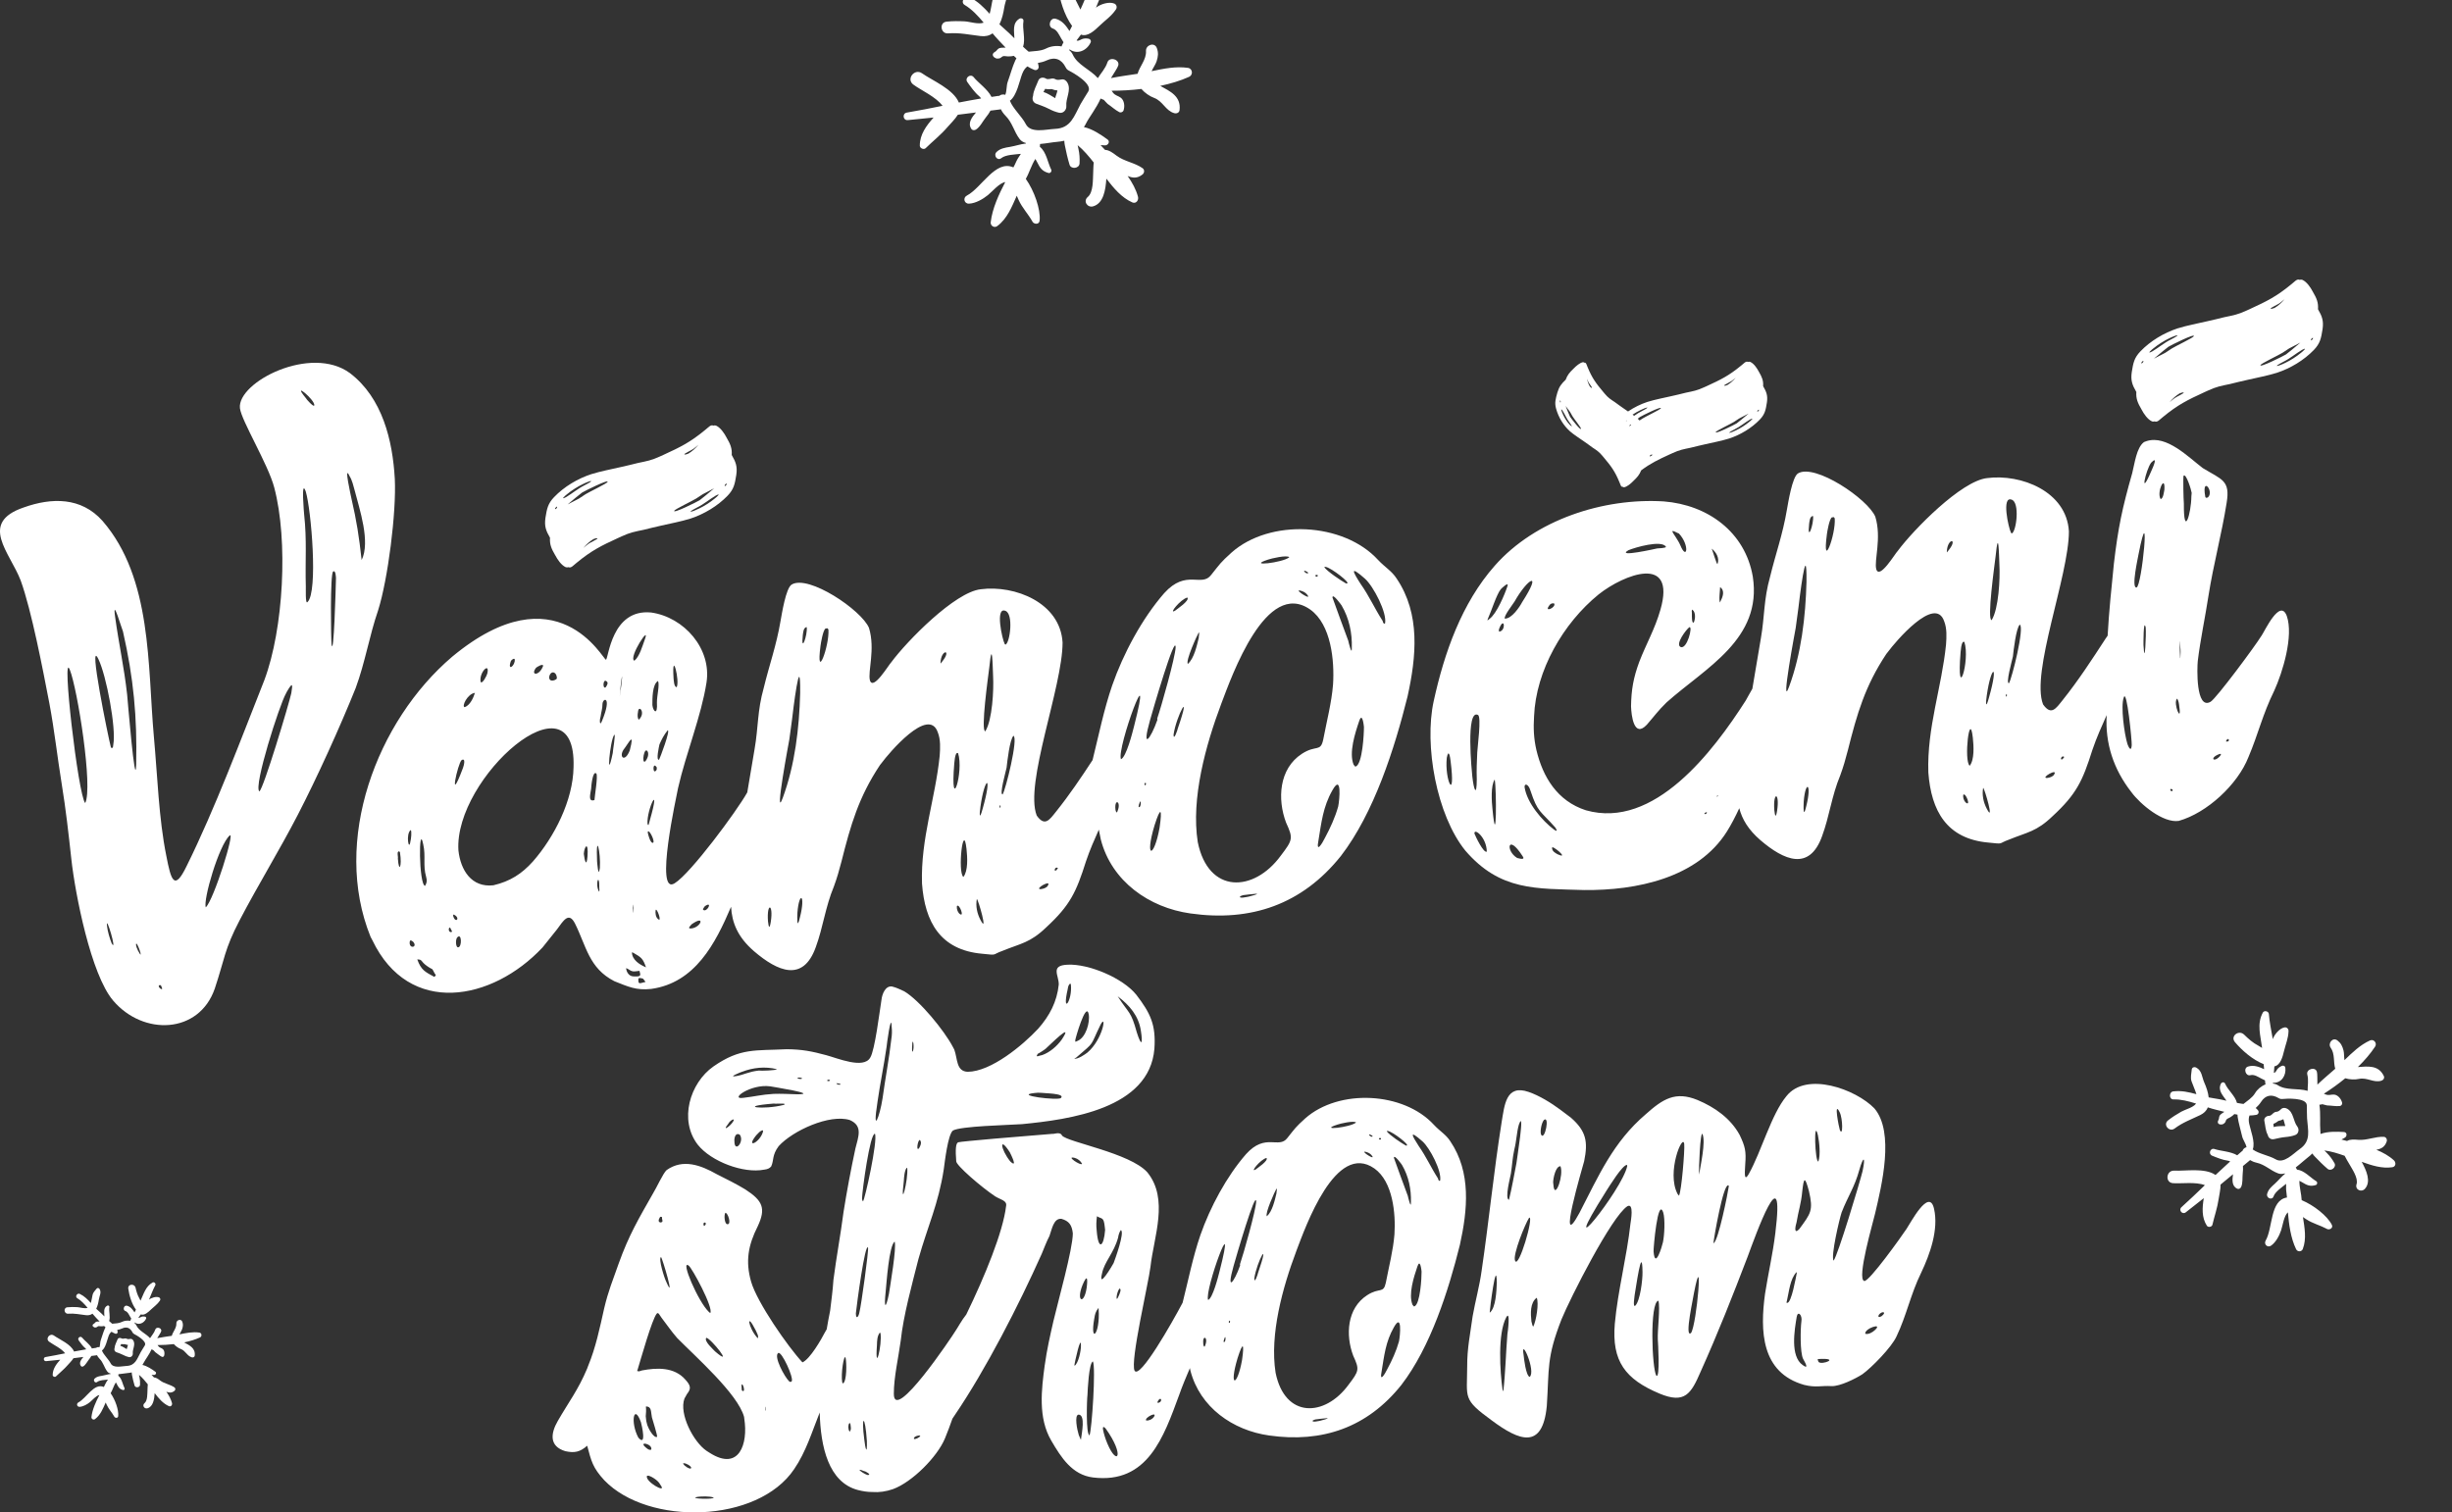 <svg width="342" height="211" viewBox="0 0 342 211" fill="none" xmlns="http://www.w3.org/2000/svg">
<rect x="0" y="0" width="342" height="211" fill="#333333" stroke="none"/>
<path d="M55.067 66.817C54.766 61.444 53.342 55.52 48.821 52.063C43.369 48.031 33.068 53.321 33.466 56.945C33.655 58.661 37.414 64.81 38.247 68.001C40.218 75.41 39.552 87.743 36.87 94.892C33.555 103.271 29.984 112.835 26.046 120.799C24.319 124.369 23.864 122.875 23.193 119.379C22.139 114.186 21.964 108.219 21.462 102.773C20.572 92.927 21.248 80.69 14.299 72.673C11.329 69.333 7.196 69.402 3.305 70.799C-3.008 72.944 1.396 77.091 2.883 80.983C4.402 85.158 5.99 93.478 6.884 98.109C7.579 101.796 7.999 105.612 8.598 109.31C9.198 113.008 9.544 116.155 9.953 119.875C10.488 124.738 12.688 135.985 15.783 139.598C19.988 144.539 27.757 144.262 29.952 137.937C31.33 133.826 31.278 132.482 33.427 128.382C36.053 123.361 38.996 118.596 41.536 113.681C44.237 108.458 47.414 101.447 49.609 95.992C50.942 92.37 51.507 88.735 52.747 85.123C54.103 80.822 55.296 71.521 55.067 66.814V66.817ZM11.883 112.039C10.901 110.989 8.54 90.398 9.743 93.452C10.808 96.133 12.996 109.889 11.883 112.039ZM15.578 131.612C15.313 130.965 15.008 129.937 14.924 129.174C14.725 127.361 16.411 133.063 15.578 131.612ZM15.803 103.881L15.748 104.273L15.569 104.391L15.454 104.211C15.127 102.992 12.221 88.832 13.721 91.949C14.84 94.24 16.229 101.616 15.803 103.883V103.881ZM17.733 96.91C17.313 93.094 16.567 89.797 16.06 86.088C15.63 83.047 17.032 87.912 17.149 88.09C18.633 94.589 19.138 100.035 18.995 106.614C18.876 110.778 17.755 97.098 17.733 96.907V96.91ZM19.259 132.651C19.133 132.375 19.006 132.1 18.973 131.814C18.964 130.848 20.23 134.473 19.259 132.651ZM22.289 137.431C22.384 137.423 22.49 137.505 22.501 137.601C22.985 138.512 21.728 137.59 22.289 137.431ZM28.705 126.586C28.305 125.567 30.54 117.886 32.034 116.565C32.828 115.897 29.839 125.495 28.705 126.586ZM40.634 96.693C40.316 98.176 36.721 110.156 36.172 110.41C35.328 109.731 38.985 98.322 39.874 96.775L40.032 96.467C40.762 95.229 40.868 95.313 40.634 96.691V96.693ZM42.898 83.989C42.558 84.414 42.677 81.987 42.655 81.796C42.553 78.234 42.82 75.408 42.422 71.781C42.422 71.781 41.95 66.621 42.647 68.571C43.406 71.094 44.38 82.57 42.898 83.989ZM43.83 56.568C43.768 56.865 42.666 55.635 42.657 55.538C40.545 52.972 44.042 55.867 43.83 56.568ZM46.243 89.895C46.17 89.227 46.018 79.976 46.473 79.733C46.834 79.501 46.852 80.559 46.862 80.655C46.83 82.106 46.557 91.886 46.241 89.895H46.243ZM50.44 78.137C50.072 74.799 49.747 72.71 49.009 69.51C48.998 69.415 47.882 64.52 48.769 66.448C49.117 66.988 49.308 67.836 49.464 68.398C50.139 71.027 51.699 75.584 50.44 78.137Z" fill="white"/>
<path d="M75.647 132.213L77.68 129.673C78.602 128.413 79.331 127.174 80.186 128.818C81.791 132.02 82.127 135.071 85.698 136.896C87.611 137.65 88.732 138.201 90.825 137.969C96.947 137.123 99.778 131.651 101.968 126.506C102.091 128.712 102.875 130.727 105.175 132.714C108.471 135.536 112.011 137.076 113.78 132.148C114.818 129.33 115.095 126.597 116.314 123.662C116.76 122.456 117.034 121.459 117.374 120.168C118.647 115.103 119.761 111.217 122.735 106.737L122.988 106.419C123.908 105.161 129.528 98.456 130.805 102.178C131.205 103.195 131.142 104.36 131.067 105.432C130.469 111.386 128.392 117.023 128.6 123.274C128.996 128.636 131.16 132.547 136.996 133.061C139.236 133.297 138.265 133.21 139.84 132.651C142.42 131.595 143.668 131.553 145.934 129.371C149.256 126.3 150.113 124.469 151.47 120.168C152.016 118.552 152.641 117.151 153.262 115.75C153.375 116.327 153.472 116.81 153.543 117.14C155.052 122.96 160.272 126.63 166.041 127.439C174.455 128.632 181.606 126.202 187.023 119.424C191.658 113.409 194.519 104.404 196.324 97.159C197.545 91.617 198.142 85.663 194.805 80.722C194.108 79.64 193.188 79.163 192.206 78.113C187.391 72.853 177.124 72.345 171.772 77.089C170.196 78.519 170.205 78.614 168.935 80.202C167.591 81.991 165.466 79.33 162.377 82.759C159.298 86.286 156.66 91.209 155.125 95.628C153.965 99.005 153.247 102.586 152.388 106.043C150.797 108.475 149.17 110.889 147.33 113.19C146.397 114.355 145.742 115.394 144.601 113.782C142.859 109.34 148.211 95.814 148.205 89.637C147.882 84.073 141.541 81.59 136.793 82.21C133.177 82.609 126.511 89.429 124.33 92.372C123.981 92.7 121.789 96.417 121.337 94.923C121.01 93.704 122.112 90.589 121.205 87.6C120.159 85.108 112.773 80.134 110.425 81.551C109.611 82.026 109.047 85.661 108.867 86.646C108.283 90.088 107.317 92.706 106.523 95.979C105.621 99.168 105.779 101.467 105.246 104.519L104.231 110.535C104.214 110.568 104.199 110.596 104.186 110.622C102.736 113.195 96.365 121.817 94.11 123.222C91.234 125.085 94.395 110.93 94.575 109.945C95.679 105.093 97.808 99.935 98.542 95.22C99.275 90.504 95.421 86.106 90.822 85.453C85.271 84.908 84.886 91.901 84.516 92.038C84.135 92.081 77.74 79.466 63.087 91.606C52.517 100.593 46.265 117.309 51.688 130.707L51.931 131.163C57.06 141.891 68.659 139.644 75.643 132.211L75.647 132.213ZM161.739 115.459C160.964 119.793 159.62 119.845 161.031 115.151C161.89 112.449 162.122 112.809 161.739 115.459ZM164.267 101.664C164.275 101.76 163.693 103.464 163.685 102.501C164.065 99.853 166.312 95.743 164.267 101.664ZM174.163 125.09C174.068 125.1 172.661 125.448 173.001 125.027L173.371 124.89C174.323 124.786 176.786 124.417 174.163 125.092V125.09ZM186.648 112.514C186.235 114.008 185.536 115.531 184.815 116.867C184.423 117.682 183.523 119.133 183.895 117.259C184.298 114.802 184.534 112.555 185.824 110.288C187.189 107.82 186.839 111.624 186.648 112.514ZM190.375 80.729C191.546 81.757 193.5 85.501 193.182 86.982C193.002 87.097 192.874 86.822 192.853 86.631C191.691 84.828 191.037 83.26 189.78 81.468C188.734 79.846 188.133 78.753 190.373 80.727L190.375 80.729ZM189.574 100.606C190.007 99.302 190.208 101.115 190.239 101.402C190.249 102.367 190.035 106.54 189.113 106.933L189.018 106.944L188.795 106.679C188.128 105.015 188.99 102.313 189.572 100.608L189.574 100.606ZM188.051 89.383C187.787 88.737 185.847 83.353 185.847 83.353C185.869 82.677 187.124 84.466 187.124 84.466C188.191 86.279 188.613 88.357 188.546 90.392C188.587 91.641 188.061 89.478 188.051 89.383ZM187.932 81.286L187.942 81.384L187.752 81.405C187.033 81 185.164 79.759 184.709 79.135C184.952 78.722 187.784 80.822 187.932 81.286ZM183.67 80.213C183.861 80.191 183.776 80.297 183.787 80.392C183.521 80.614 183.279 80.158 183.67 80.213ZM182.168 79.703C182.876 80.011 182.125 80.191 181.872 79.64C182.065 79.618 181.969 79.629 182.168 79.703ZM181.606 82.468C182.008 82.618 182.218 82.787 182.452 83.147C182.705 83.698 180.106 81.959 181.606 82.468ZM176.884 78.067C177.252 77.931 179.507 77.393 179.833 77.742C178.955 78.516 173.722 79.093 176.884 78.067ZM170.333 98.196C171.826 94.266 176.596 80.707 182.755 85.045C185.681 87.136 186.144 92.201 185.93 95.506C185.726 98.04 185.047 100.625 184.56 103.189C184.177 104.97 183.575 103.877 181.597 105.158C178.36 107.254 178.156 111.525 179.379 114.767C180.392 116.973 180.316 117.173 178.634 119.387C174.867 124.534 168.534 124.751 167.061 117.481C166.104 111.41 168.171 103.939 170.333 98.2V98.196ZM167.212 88.212C167.329 88.392 167.18 88.793 167.201 88.984C166.937 90.075 166.554 91.856 165.676 92.628C165.338 92.183 166.968 88.624 167.212 88.212ZM165.617 83.366C165.955 83.813 164.159 84.976 163.894 85.199C162.901 85.791 164.678 83.568 165.617 83.366ZM160.382 100.549C160.795 99.057 163.944 88.283 163.975 90.307C163.931 91.663 161.99 98.539 161.408 100.243L161.43 100.434C160.475 103.146 159.205 104.735 160.384 100.549H160.382ZM159.698 109.217C159.973 109.089 159.772 109.885 159.625 109.418C159.614 109.323 159.709 109.312 159.698 109.217ZM158.817 112.596C158.798 112.405 158.869 112.206 158.945 112.004C159.157 111.303 159.22 112.746 158.817 112.596ZM158.162 101.376C157.96 102.17 157.088 105.644 156.35 105.92C155.705 104.445 161.057 90.051 158.162 101.376ZM155.889 113.114C155.751 113.613 155.604 113.145 155.582 112.954C155.405 111.331 156.417 111.8 155.889 113.114ZM147.521 121.086C147.627 121.17 147.352 121.298 147.363 121.394C146.919 121.732 147.109 120.843 147.521 121.086ZM146.155 123.554C145.995 123.86 145.53 124.009 145.151 124.051C144.188 124.059 146.729 122.621 146.155 123.554ZM133.772 127.432C133.551 127.168 133.413 126.794 133.467 126.404C133.807 125.979 134.629 128.207 133.772 127.432ZM139.844 110.833C139.368 110.885 140.271 107.696 140.396 107.104C140.494 106.223 140.833 103.195 141.353 102.653C142.061 102.961 140.258 110.208 139.844 110.833ZM140.204 85.212C141.398 85.564 140.888 89.672 140.243 89.938L140.137 89.854C139.767 89.123 138.799 84.692 140.204 85.212ZM139.557 112.603C139.557 112.603 139.461 112.613 139.472 112.709C139.282 112.731 139.578 111.924 139.557 112.603ZM137.988 93.084C138.403 88.982 138.453 92.936 138.516 94.376C138.62 96.2 138.414 100.469 137.429 102.026C136.754 102.005 137.836 94.355 137.988 93.084ZM136.754 112.527C137.349 108.31 138.462 107.898 137.072 112.78C136.594 114.57 136.585 113.607 136.754 112.527ZM136.248 125.421C136.449 125.495 137.86 130.456 136.763 128.356C136.278 127.445 136.066 126.406 136.248 125.421ZM134.806 118.437C134.932 119.582 135.047 121.5 134.369 122.346C133.525 121.669 134.365 114.431 134.806 118.437ZM133.103 106.462C133.155 106.069 133.177 105.391 133.432 105.074L133.623 105.052C134.486 107.659 132.484 113.963 133.103 106.462ZM131.443 92.261L131.19 92.578L131.179 92.483C131.255 90.543 132.798 90.565 131.443 92.259V92.261ZM114.446 90.084C114.498 89.691 114.786 87.923 115.145 87.689L115.431 87.657L115.548 87.837C115.704 90.136 113.764 95.274 114.446 90.082V90.084ZM111.973 88.62C112.027 88.227 112.059 87.646 112.429 87.507L112.524 87.496C112.65 88.639 111.685 91.257 111.973 88.617V88.62ZM111.581 127.953C111.124 129.933 111.191 127.898 111.222 127.317C111.466 124.298 112.388 124.775 111.581 127.953ZM110.101 103.115L110.473 100.371C110.568 99.493 111.676 90.296 111.607 96.675C111.477 101.612 110.88 106.698 109.174 111.327C107.915 114.748 110.103 103.115 110.103 103.115H110.101ZM107.51 128.597C107.339 129.677 107.214 129.402 107.118 128.545C106.919 125.864 107.902 126.044 107.51 128.597ZM98.315 126.428C99.479 125.623 98.609 127.361 98.081 126.935C97.975 126.851 98.228 126.534 98.315 126.428ZM96.473 128.948C98.44 127.573 97.774 129.382 96.441 129.53C95.774 129.603 96.304 129.159 96.473 128.948ZM83.547 124.391C82.945 123.3 83.622 121.584 83.59 123.903C83.599 123.999 83.642 124.38 83.547 124.391ZM88.316 136.219C87.734 136.186 87.386 135.646 87.323 135.074L87.524 135.147C88.254 135.646 88.338 135.54 89.195 135.447C89.364 136.102 89.481 136.284 88.316 136.219ZM89.035 136.622C89.004 136.336 89.5 136.475 89.701 136.549L90.039 136.993C89.193 137.182 89.024 137.394 89.035 136.622ZM90.985 117.583C90.69 117.52 90.374 116.394 90.342 116.11C90.459 115.422 91.578 117.711 90.985 117.583ZM91.597 107.377C91.026 108.31 90.985 106.191 91.554 106.996C91.66 107.08 91.576 107.186 91.597 107.377ZM91.77 128.209C91.452 127.955 91.389 127.382 91.444 126.99C91.582 126.493 92.415 128.814 91.77 128.209ZM94.376 95.873C93.984 95.819 93.976 94.853 93.943 94.569C93.683 90.448 94.863 95.046 94.376 95.873ZM93.114 101.901C93.579 101.753 92.01 105.883 91.926 105.989C91.461 106.139 91.918 104.156 91.98 103.859C92.287 103.152 92.606 102.536 93.114 101.901ZM91.777 95.001C92.03 95.552 91.617 97.046 91.627 98.009C91.742 99.927 91.087 99.228 90.993 98.369C90.993 97.5 90.965 95.478 91.779 95.001H91.777ZM90.641 114.433C90.567 114.635 90.513 115.027 90.428 115.132L90.312 114.952C90.177 112.841 92.24 108.85 90.641 114.433ZM90.364 104.907C90.511 105.373 90.277 105.883 90.024 106.2C89.411 106.75 89.868 103.9 90.364 104.907ZM89.9 89.32C89.604 90.125 89.191 91.619 88.481 92.179C87.572 91.797 90.874 86.8 89.9 89.32ZM89.098 100.413C88.877 100.148 88.92 99.66 88.983 99.363C89.048 98.198 90.145 99.428 89.098 100.413ZM88.325 126.658L88.282 127.146C88.195 128.12 88.251 125.122 88.325 126.658ZM88.34 132.931C89.472 133.577 89.682 133.746 90.104 134.957C89.195 134.575 88.158 133.915 88.139 132.857L88.34 132.931ZM87.836 104.703C87.159 106.419 86.302 105.644 86.957 104.608C87.635 103.762 88.576 101.82 87.836 104.703ZM86.702 95.272C86.648 95.665 86.276 98.408 86.531 96.352C86.488 95.97 86.925 92.93 86.702 95.272ZM85.67 102.527C85.923 102.211 85.445 104.87 85.466 105.061C84.52 109.605 85.077 103.269 85.67 102.527ZM84.661 95.112C84.873 95.281 84.629 95.693 84.46 95.905C84.005 96.148 84.111 94.496 84.661 95.112ZM83.759 100.037C83.865 99.254 84.023 98.946 84.036 98.172C84.131 97.293 85.369 97.157 84.001 100.493C83.629 101.499 83.609 100.439 83.757 100.037H83.759ZM83.668 121.092C83.456 122.66 83.289 120.266 83.278 120.17C83.092 115.847 83.817 118.953 83.668 121.092ZM83.181 107.922C83.415 108.282 82.947 111.036 82.915 111.62C81.984 111.915 82.343 110.815 82.451 110.03C82.441 109.935 82.644 107.401 83.183 107.922H83.181ZM81.945 119.45C81.828 121.008 81.543 120.17 81.428 119.123C81.501 118.051 82.094 117.311 81.945 119.45ZM59.036 117.832C59.406 119.433 58.971 120.734 59.434 122.324C59.594 122.886 59.529 123.183 59.285 123.595C58.395 123.404 58.382 114.524 59.036 117.83V117.832ZM55.493 119.769C55.566 119.567 55.283 118.73 55.675 118.784L55.781 118.869L55.791 118.964C56.097 120.86 55.631 121.877 55.495 119.769H55.493ZM57.272 115.808C57.473 115.882 57.324 117.153 57.25 117.355C57.038 118.923 56.564 116.368 57.272 115.808ZM57.153 131.362C57.216 131.065 57.428 131.237 57.64 131.406C58.306 132.2 56.984 132.443 57.153 131.362ZM60.585 136.293C59.252 135.57 58.746 135.338 58.198 133.852C58.968 133.863 58.609 134.095 59.551 134.766C60.49 135.434 60.144 134.894 60.628 135.805C60.86 136.165 60.838 135.974 60.585 136.293ZM62.979 130.041C62.312 130.115 62.652 128.825 62.946 129.755C63.052 129.84 63.063 129.935 62.979 130.041ZM77.671 94.632C77.693 94.823 76.591 95.331 76.593 94.461C76.775 93.476 77.662 93.667 77.671 94.632ZM74.723 93.22C74.892 93.008 75.803 92.522 75.749 92.914C75.23 94.322 73.972 94.27 74.723 93.22ZM71.246 92.253C71.404 91.945 71.774 91.808 71.795 91.999C71.891 92.858 70.737 93.756 71.246 92.253ZM67.967 93.966C67.902 94.263 67.268 95.491 67.034 95.131C66.792 93.808 68.359 92.283 67.967 93.966ZM66.242 96.667C66.028 97.367 65.565 98.382 64.823 98.658C64.336 98.615 65.195 96.782 66.242 96.667ZM64.383 106.043C65.019 105.683 64.669 106.881 64.593 107.082L64.519 107.284C62.507 112.622 63.855 106.488 64.383 106.046V106.043ZM63.212 127.797C63.202 127.701 63.191 127.606 63.286 127.595C64.301 128.061 63.528 128.92 63.212 127.797ZM63.885 132.163C63.6 132.195 63.496 131.241 63.738 130.829C64.416 129.981 64.465 132.195 63.885 132.163ZM68.809 123.511C65.764 123.847 64.243 121.409 63.94 118.643C63.303 108.481 80.432 93.459 79.997 107.022C79.93 111.663 77.314 116.78 74.321 120.198C72.773 121.916 71.157 122.962 68.809 123.511Z" fill="white"/>
<path d="M265.916 171.45C265.189 172.548 260.716 178.81 260.03 178.717C258.904 178.502 261.309 170.348 261.534 169.305C262.456 165.388 264.265 157.979 261.443 154.643C258.863 151.96 251.897 149.422 249.155 152.946C247.062 155.467 245.684 160.625 243.916 163.787C243.134 165.145 243.416 163.078 243.424 162.401C243.565 160.605 243.407 159.942 242.639 158.33C241.366 156.011 239.167 154.473 236.772 153.467C233.671 152.198 231.933 153.324 229.544 155.454C224.979 159.352 222.96 164.069 220.309 169.197C217.007 175.329 220.779 162.698 220.956 162C221.506 159.31 221.257 157.812 219.104 155.929L217.628 154.818C216.338 153.86 214.704 152.851 213.209 152.339C210.043 151.248 209.854 154.15 209.443 156.571C208.342 163.477 207.668 170.422 206.649 177.32C206.368 179.387 205.762 181.573 205.398 183.649C205.072 186.059 204.624 188.145 204.641 190.603C204.628 195.099 203.959 195.173 208.099 198.192C211.878 200.997 215.154 202.333 215.745 196.16C216.093 190.863 215.687 189.466 217.799 184.059C219 181.129 224.769 169.719 226.981 168.288C227.938 167.757 227.464 170.355 227.416 170.7C226.91 175.337 225.652 180.055 225.23 184.681C224.791 189.902 226.674 192.41 231.465 194.425C235.012 195.9 235.869 194.449 237.218 191.329C239.665 185.885 241.648 180.831 243.753 175.339C244.861 172.333 249.003 160.766 247.621 172.029C247.264 174.951 246.632 177.652 246.184 180.5C245.482 185.666 245.617 191.503 251.644 193.214C253.297 193.624 254.022 193.29 255.47 193.384C256.658 193.42 258.824 192.334 259.772 191.72C261.027 190.818 263.845 187.963 264.523 186.445C265.901 183.58 266.496 180.545 267.948 177.587C269.186 174.99 270.415 171.546 269.758 168.65C269.082 165.587 266.431 170.715 265.918 171.448L265.916 171.45ZM207.796 183.131L207.785 183.048C207.766 182.879 208.712 175.311 208.774 178.951C208.727 180.059 208.651 182.443 207.796 183.131ZM210.246 186.167C210.03 188.82 209.982 191.455 209.681 194.117L209.571 193.876C209.212 191.371 208.88 186.065 210.073 183.814C210.705 182.64 210.302 185.909 210.246 186.169V186.167ZM210.739 163.722C210.934 162.427 210.936 161.666 211.215 160.362C211.514 159.228 211.542 157.953 211.85 156.901C212.761 154.424 211.501 162.197 211.51 162.28C211.185 163.926 210.876 165.741 210.467 167.399C209.854 167.212 210.635 164.327 210.739 163.722ZM211.315 175.873C210.973 175.062 212.702 170.8 213.28 169.889C214.005 169.555 211.798 177.177 211.315 175.873ZM213.354 192.102C212.823 191.906 212.566 189.56 212.512 189.056C212.04 186.31 214.284 191.321 213.354 192.102ZM213.851 185.091L213.75 184.933L213.6 184.356C213.481 183.265 213.399 181.749 214.338 181.053C214.672 181.779 214.271 184.282 213.851 185.091ZM214.97 158.336C214.767 158.02 214.964 156.725 215.334 156.261C216.189 155.573 215.481 159.128 214.97 158.336ZM216.702 165.609L216.628 164.939C216.647 164.342 216.974 162.694 217.652 162.705C218.123 163.924 216.961 167.19 216.702 165.607V165.609ZM224.04 166.156C224.404 165.607 226.338 162.423 226.942 162.527L226.962 162.694C226.235 166.082 216.619 177.916 224.042 166.156H224.04ZM228.085 182.161C227.695 182.46 228.014 180.727 228.003 180.645C228.115 180.124 229.05 173.235 229.093 177.472C229.119 178.487 228.773 181.493 228.085 182.163V182.161ZM231.229 186.903C231.247 187.07 231.578 192.377 231.022 191.928C230.409 190.978 230.065 181.686 231.309 181.465C231.586 182.452 231.167 185.551 231.229 186.903ZM231.937 173.337C231.825 173.86 230.838 177.192 230.636 174.585C230.6 174.251 231.227 166.887 231.989 169.177C232.257 170.08 232.162 172.296 231.939 173.337H231.937ZM234.181 166.813L233.987 166.581C232.383 163.536 234.737 158.015 234.913 159.61C235.004 160.447 234.536 166.182 234.183 166.815L234.181 166.813ZM235.865 185.965C234.861 186.84 236.287 180.575 236.268 180.408C237.62 173.474 236.664 184.777 235.865 185.965ZM236.988 163.876C236.915 163.204 237.151 157.666 237.466 158.224C237.93 159.36 237.183 162.581 236.988 163.876ZM239.053 173.4L238.979 173.494C239.053 172.637 240.351 165.199 241.048 165.377L241.141 165.451C241 166.483 239.685 172.99 239.055 173.4H239.053ZM249.28 181.768C249.114 181.786 249.187 181.695 249.244 181.434C249.532 180.215 249.672 178.419 250.585 177.469L250.605 177.636C250.492 178.159 249.878 181.788 249.28 181.768ZM251.421 190.438C249.674 189.189 250.291 185.56 250.598 183.742C250.748 182.794 251.416 183.484 251.256 184.35C251.116 185.382 251.057 188.696 251.494 189.581C251.707 189.982 252.431 191.173 251.421 190.438ZM250.945 171.494C250.183 172.255 250.397 171.129 250.583 170.516C250.834 168.962 251.226 167.9 251.378 166.186C251.592 164.297 251.732 164.026 252.306 166.169C252.944 168.897 252.563 169.279 250.945 171.494ZM253.565 158.397C253.758 159.393 253.944 161.069 253.628 162.039C253.146 162.262 252.938 155.753 253.565 158.397ZM253.661 190.022C253.559 189.863 253.55 189.779 253.531 189.612L253.613 189.603C256.81 189.419 254.132 190.477 253.659 190.022H253.661ZM256.597 155.178C257.035 156.063 257.069 158.69 256.613 157.636C256.494 157.31 255.725 153.411 256.597 155.178ZM256.866 169.145C257.723 166.93 258.679 165.637 259.342 163.189C259.891 161.262 260.235 161.31 259.787 163.395C259.376 165.052 256.34 175.14 255.745 175.884C255.338 175.25 256.548 170.112 256.866 169.145ZM261.469 185.599C261.162 185.887 260.605 186.204 260.168 186.083C260.002 185.339 262.78 184.438 261.469 185.599ZM262.436 183.625C262.12 183.829 261.861 183.773 262.075 183.41C262.521 182.853 263.218 183.031 262.436 183.625Z" fill="white"/>
<path d="M77.448 77.471C77.768 78.08 78.281 78.844 78.902 79.128C79.034 79.174 79.16 79.169 79.277 79.128C79.671 79.306 79.989 78.853 80.419 78.525C82.51 76.801 83.845 76.143 86.228 75.048L86.726 74.822C87.916 74.276 88.505 74.183 89.794 73.912C90.576 73.721 91.387 73.51 92.221 73.332C93.567 73.018 94.958 72.77 96.319 72.345C98.2 71.729 100.089 70.606 101.492 69.148C102.357 68.244 102.494 67.541 102.699 66.235C102.862 65.09 102.636 64.472 102.059 63.478C102.121 62.544 101.87 61.954 101.331 61.034C101.009 60.425 100.498 59.661 99.875 59.379C99.743 59.333 99.62 59.34 99.501 59.379C99.107 59.201 98.789 59.657 98.358 59.98C96.267 61.706 94.932 62.361 92.549 63.455L92.052 63.68C90.859 64.227 90.273 64.32 88.983 64.591C88.202 64.78 87.39 64.992 86.557 65.168C85.211 65.483 83.817 65.732 82.458 66.157C80.577 66.773 78.688 67.895 77.284 69.354C76.418 70.257 76.282 70.962 76.074 72.267C75.914 73.413 76.139 74.031 76.714 75.024C76.652 75.959 76.903 76.549 77.442 77.469L77.448 77.471ZM82.097 75.857C81.926 75.97 81.657 76.195 81.363 76.449C81.837 75.883 82.25 75.534 82.767 75.213C82.891 75.165 83.003 75.126 83.105 75.098C83.157 75.109 83.296 75.057 83.339 75.122C83.354 75.211 82.272 75.727 82.099 75.855L82.097 75.857ZM94.036 71.261C94.114 71.053 96.64 69.849 97.094 69.558C97.393 69.365 97.696 69.166 97.999 68.964C98.035 68.942 98.072 68.925 98.109 68.903C98.633 68.615 99.146 68.383 99.607 68.127C98.981 68.684 97.778 69.643 97.592 69.784C97.224 70.012 93.854 71.699 94.036 71.261ZM99.659 69.576C99.076 70.066 98.198 70.628 97.505 70.949C96.501 71.454 95.562 71.664 97.235 70.801C98.209 70.317 98.912 69.688 99.843 69.137C100.708 68.686 99.918 69.38 99.659 69.576ZM101.21 67.756C101.124 67.821 101.039 67.886 101.087 67.699C101.228 67.394 101.57 67.387 101.21 67.756ZM96.683 62.643C96.856 62.531 97.124 62.303 97.421 62.049C96.945 62.615 96.531 62.967 96.016 63.285C95.893 63.333 95.778 63.372 95.679 63.4C95.627 63.389 95.49 63.442 95.445 63.377C95.43 63.288 96.512 62.773 96.685 62.643H96.683ZM84.743 67.24C84.665 67.448 82.14 68.652 81.685 68.942C81.385 69.135 81.082 69.337 80.776 69.541C80.742 69.56 80.705 69.58 80.671 69.599C80.147 69.888 79.634 70.12 79.173 70.376C79.798 69.819 81.002 68.86 81.19 68.719C81.558 68.493 84.927 66.804 84.746 67.242L84.743 67.24ZM79.121 68.925C79.701 68.437 80.582 67.875 81.274 67.552C82.276 67.046 83.218 66.838 81.545 67.697C80.571 68.183 79.868 68.812 78.937 69.363C78.071 69.814 78.861 69.12 79.121 68.925ZM77.569 70.745C77.656 70.68 77.742 70.615 77.695 70.801C77.554 71.109 77.212 71.113 77.569 70.745Z" fill="white"/>
<path d="M218.941 60.145C219.567 60.685 220.259 61.108 220.909 61.568C221.316 61.841 221.699 62.132 222.073 62.405C222.703 62.826 222.999 62.995 223.495 63.589L223.703 63.836C224.694 65.023 225.237 65.717 225.882 67.289C226.025 67.591 226.066 67.964 226.334 67.912C226.386 67.962 226.453 67.988 226.538 67.981C226.964 67.897 227.47 67.461 227.823 67.099C228.364 66.585 228.671 66.227 228.907 65.621C230.204 64.652 231.24 64.151 232.876 63.398L233.288 63.214C234.268 62.763 234.755 62.687 235.815 62.463C236.46 62.309 237.127 62.134 237.813 61.988C238.923 61.73 240.07 61.524 241.189 61.175C242.738 60.667 244.294 59.741 245.45 58.54C246.164 57.796 246.277 57.217 246.445 56.141C246.58 55.197 246.391 54.687 245.917 53.87C245.969 53.1 245.764 52.612 245.32 51.855C245.054 51.354 244.634 50.722 244.121 50.49C244.013 50.451 243.911 50.458 243.814 50.49C243.489 50.343 243.227 50.718 242.872 50.987C241.15 52.408 240.05 52.95 238.088 53.85L237.676 54.035C236.696 54.486 236.213 54.562 235.149 54.785C234.506 54.941 233.835 55.115 233.151 55.26C232.041 55.518 230.894 55.724 229.775 56.073C228.849 56.377 227.92 56.833 227.076 57.405C226.851 57.253 226.628 57.102 226.41 56.945C226.003 56.674 225.62 56.379 225.243 56.108C224.614 55.687 224.317 55.518 223.822 54.924L223.614 54.676C222.623 53.49 222.082 52.794 221.437 51.224C221.294 50.922 221.253 50.551 220.984 50.601C220.932 50.551 220.865 50.523 220.779 50.532C220.352 50.614 219.848 51.05 219.493 51.412C218.928 51.95 218.619 52.315 218.381 52.972C217.775 53.555 217.468 53.941 217.221 54.763C216.953 55.705 216.823 56.214 217.035 56.995C217.379 58.258 218.091 59.375 218.944 60.14L218.941 60.145ZM218.989 58.145C218.928 58.013 218.548 57.134 218.368 56.637C218.545 56.898 218.76 57.149 218.963 57.442C218.978 57.464 218.993 57.485 219.009 57.507C219.117 57.7 219.223 57.891 219.331 58.078C219.493 58.362 220.532 59.65 220.515 59.809C220.489 60.145 219.13 58.368 218.991 58.145H218.989ZM227.511 59.312C227.427 59.353 227.345 59.396 227.265 59.438C227.254 59.425 227.245 59.409 227.234 59.396C227.299 59.34 227.366 59.284 227.438 59.223C227.462 59.251 227.488 59.279 227.511 59.31V59.312ZM226.871 58.713C226.849 58.724 226.832 58.733 226.81 58.743C226.804 58.728 226.802 58.713 226.802 58.704C226.806 58.65 226.845 58.652 226.905 58.691C226.893 58.698 226.882 58.707 226.869 58.715L226.871 58.713ZM230.106 63.713C230.13 63.63 230.152 63.554 230.171 63.478C230.217 63.463 230.262 63.448 230.301 63.437C230.342 63.446 230.457 63.403 230.494 63.457C230.498 63.489 230.316 63.596 230.104 63.713H230.106ZM239.308 60.277C239.371 60.106 241.453 59.114 241.827 58.874C242.072 58.715 242.321 58.553 242.57 58.388C242.602 58.37 242.632 58.353 242.665 58.336C243.095 58.099 243.517 57.908 243.896 57.696C243.381 58.156 242.39 58.943 242.236 59.06C241.933 59.247 239.157 60.639 239.308 60.279V60.277ZM243.939 58.889C243.461 59.29 242.736 59.754 242.165 60.019C241.338 60.435 240.566 60.609 241.942 59.9C242.745 59.501 243.323 58.982 244.091 58.529C244.803 58.156 244.154 58.728 243.939 58.891V58.889ZM245.218 57.39C245.147 57.444 245.078 57.496 245.117 57.344C245.234 57.093 245.513 57.086 245.218 57.39ZM241.49 53.178C241.63 53.084 241.851 52.9 242.091 52.694C241.702 53.158 241.36 53.447 240.933 53.711C240.834 53.75 240.741 53.781 240.659 53.805C240.617 53.796 240.503 53.839 240.466 53.783C240.453 53.711 241.345 53.286 241.487 53.178H241.49ZM231.654 56.963C231.593 57.134 229.511 58.125 229.137 58.366C228.987 58.464 228.836 58.563 228.684 58.663C228.602 58.576 228.516 58.496 228.429 58.416C228.574 58.301 228.684 58.214 228.728 58.182C229.031 57.995 231.807 56.603 231.656 56.965L231.654 56.963ZM228.797 57.221C229.624 56.804 230.398 56.633 229.02 57.342C228.617 57.542 228.271 57.772 227.929 58.01C227.856 57.954 227.782 57.902 227.706 57.848C228.068 57.607 228.459 57.379 228.797 57.223V57.221ZM221.582 53.371C221.638 53.492 222.082 54.043 222.049 54.104C222.004 54.143 221.945 54.08 221.915 54.078C221.87 54.041 221.818 53.993 221.764 53.939C221.573 53.625 221.448 53.306 221.352 52.831C221.439 53.058 221.521 53.262 221.584 53.371H221.582ZM217.944 57.292C218.294 57.841 218.498 58.403 218.89 58.913C219.56 59.811 219.102 59.496 218.699 58.965C218.411 58.618 218.093 58.069 217.916 57.626C217.829 57.444 217.6 56.822 217.944 57.29V57.292ZM217.682 56.073C217.654 56.212 217.624 56.149 217.598 56.089C217.509 55.77 217.695 55.835 217.682 56.073Z" fill="white"/>
<path d="M315.404 88.728C314.588 90.073 309.138 97.432 308.325 97.909C306.241 99.105 306.446 93.097 306.541 92.218C306.894 89.283 307.593 86.019 308.041 83.076C308.721 78.753 309.887 74.473 310.567 70.15C311.088 67.003 309.926 66.938 307.24 65.305C305.243 63.789 302.202 60.65 299.411 61.537L299.041 61.674C297.974 62.468 297.736 64.715 297.398 66.007C296.009 70.89 295.437 73.56 294.84 78.646C294.498 82.013 294.154 85.344 293.968 88.687C293.86 88.839 293.762 88.984 293.68 89.103C291.786 92.016 289.891 94.929 287.69 97.682C286.757 98.847 286.103 99.885 284.963 98.274C283.223 93.832 288.57 80.306 288.566 74.128C288.241 68.565 281.901 66.081 277.155 66.702C273.538 67.101 266.873 73.92 264.693 76.864C264.343 77.191 262.153 80.909 261.698 79.414C261.372 78.195 262.473 75.081 261.566 72.092C260.523 69.602 253.137 64.626 250.787 66.044C249.973 66.519 249.41 70.155 249.229 71.139C248.646 74.582 247.681 77.2 246.885 80.473C245.985 83.661 246.14 85.96 245.61 89.012L244.416 96.088C243.976 96.84 243.632 97.5 243.489 97.74C238.968 104.805 230.734 115.754 221.19 113.043C217.195 111.748 215.189 108.397 214.293 104.636C213.923 103.035 213.862 101.595 213.968 99.942C214.226 93.541 218.028 86.945 222.98 82.922C226.522 80.117 233.822 77.282 231.595 85.058C230.831 87.748 229.615 89.815 228.641 92.337C227.825 94.55 227.527 96.224 227.494 98.545C227.535 99.797 227.892 103.039 229.702 101.102C230.727 99.927 231.225 99.196 232.444 98.001C237.882 93.151 245.824 89.184 244.478 80.453C243.405 74.2 238.176 70.434 232.054 69.953C223.618 69.437 214.133 72.512 208.482 78.928C203.857 84.169 201.442 91.097 199.968 97.825C198.62 103.959 200.367 113.709 204.379 118.671C209.237 124.313 214.206 123.957 220.974 124.174C228.206 124.244 236.78 122.524 240.877 115.991C241.472 115.041 242.046 113.936 242.591 112.757C242.987 114.299 243.857 115.763 245.537 117.214C248.833 120.036 252.373 121.574 254.143 116.648C255.182 113.83 255.459 111.097 256.678 108.163C257.123 106.957 257.398 105.959 257.738 104.666C259.01 99.601 260.125 95.715 263.099 91.236L263.352 90.917C264.274 89.656 269.892 82.954 271.169 86.674C271.569 87.691 271.504 88.858 271.428 89.927C270.833 95.882 268.756 101.519 268.961 107.768C269.359 113.13 271.523 117.04 277.358 117.554C279.6 117.789 278.628 117.704 280.202 117.142C282.781 116.086 284.03 116.045 286.294 113.863C289.618 110.794 290.473 108.961 291.83 104.66C292.438 102.861 293.143 101.328 293.834 99.764C293.606 103.716 294.788 107.33 297.29 110.525C298.536 112.221 301.715 114.86 303.895 114.524C307.818 113.414 312.103 109.466 313.607 105.631C314.984 102.391 315.557 99.721 317.211 96.352C318.375 93.81 319.933 88.715 318.953 85.928C318.005 83.427 315.908 88.001 315.41 88.732L315.404 88.728ZM307.978 69.374C307.797 69.489 307.606 69.51 307.576 69.226C307.072 66.385 308.846 68.506 307.978 69.374ZM239.916 81.915C240.646 82.414 240.265 83.325 239.947 83.939L239.955 84.034C239.672 84.067 239.936 82.106 239.914 81.915H239.916ZM239.559 78.672C239.496 78.97 238.873 76.818 238.748 76.543C239.382 77.052 239.858 77.868 239.559 78.672ZM236.023 85.049L236.129 85.134C236.878 85.824 235.915 88.44 235.982 85.535C235.96 85.347 235.939 85.156 236.023 85.049ZM235.62 87.507C236.17 87.253 235.3 90.728 234.38 90.251C233.66 89.847 235.175 87.845 235.62 87.507ZM234.183 74.443C235.716 76.106 235.279 78.278 234.363 76.063C234.099 75.417 233.307 74.345 233.296 74.25C233.054 73.792 234.09 74.451 234.186 74.441L234.183 74.443ZM227.12 76.766C228.039 76.376 231.773 75.287 232.363 76.284C232.385 76.475 231.327 76.495 231.136 76.516C231.136 76.516 225.311 77.835 227.12 76.768V76.766ZM216.033 84.555C216.191 84.247 216.466 84.121 216.764 84.184C217.113 84.724 215.366 85.496 216.033 84.555ZM201.795 105.725C202.04 104.443 202.249 105.482 202.323 106.15C203.078 112.149 201.464 108.85 201.795 105.725ZM206.145 99.742C206.653 99.977 206.067 104.289 206.045 104.965C205.991 106.226 205.929 107.39 205.978 108.737C205.965 111.249 205.565 110.232 205.355 108.325C205.292 107.753 204.411 98.87 206.145 99.742ZM205.656 116.303C205.561 115.444 207.346 116.791 207.376 118.815C206.922 119.058 205.792 116.674 205.656 116.303ZM207.753 86.34L207.489 86.561L207.478 86.466L207.552 86.264C208.019 85.249 208.729 82.95 209.322 82.208C209.406 82.102 210.538 81.013 210.242 81.817C209.882 82.919 208.738 85.65 207.753 86.34ZM208.164 112.841C208.058 111.887 207.902 109.588 208.484 108.75L208.493 108.846C208.735 110.171 208.751 119.051 208.164 112.839V112.841ZM209.103 88.123C208.976 87.847 209.147 87.635 209.22 87.433C209.843 86.108 210.056 88.017 209.103 88.123ZM211.244 83.928C213.096 80.633 215.189 79.534 212.311 84.002C211.992 84.616 210.837 86.385 209.867 86.299C209.813 85.822 210.915 84.446 211.244 83.926V83.928ZM211.616 119.702C209.967 118.726 210.265 116.181 212.356 119.426C212.81 120.051 211.912 119.765 211.616 119.702ZM212.648 109.837C212.585 109.264 213.168 109.297 213.473 110.325C214.486 113.399 214.834 113.071 216.925 115.446C217.041 115.626 217.39 116.166 216.767 115.754C215.087 114.492 212.986 112.021 212.648 109.837ZM217.238 119.177C216.825 118.934 216.52 118.773 216.468 118.296L216.552 118.19C217.156 118.413 218.76 119.875 217.238 119.177ZM237.975 113.312C238.037 113.305 238.072 113.333 238.081 113.396C237.923 113.704 237.425 113.566 237.975 113.312ZM239.564 111.11L239.468 111.121C239.278 111.143 239.817 110.794 239.564 111.11ZM247.869 113.088C247.699 114.169 247.573 113.893 247.478 113.034C247.279 110.353 248.261 110.533 247.869 113.088ZM249.534 95.819C248.272 99.239 250.46 87.607 250.46 87.607L250.832 84.863C250.927 83.984 252.035 74.788 251.966 81.167C251.836 86.103 251.239 91.19 249.534 95.819ZM251.94 112.444C251.484 114.425 251.549 112.39 251.581 111.809C251.826 108.789 252.745 109.267 251.94 112.444ZM252.332 73.111C252.386 72.721 252.418 72.137 252.789 72.001L252.884 71.99C253.009 73.133 252.044 75.751 252.332 73.111ZM254.806 74.575C254.857 74.183 255.145 72.413 255.505 72.181L255.79 72.148L255.907 72.328C256.065 74.627 254.126 79.766 254.808 74.575H254.806ZM280.563 69.701C281.758 70.053 281.247 74.163 280.602 74.428L280.496 74.343C280.126 73.612 279.159 69.183 280.563 69.704V69.701ZM271.803 76.751L271.549 77.067L271.539 76.972C271.614 75.033 273.157 75.055 271.803 76.749V76.751ZM273.463 90.951C273.514 90.559 273.536 89.88 273.792 89.563L273.982 89.541C274.845 92.149 272.844 98.452 273.463 90.951ZM274.131 111.921C273.911 111.657 273.772 111.286 273.826 110.893C274.164 110.47 274.988 112.696 274.131 111.921ZM274.729 106.837C273.882 106.158 274.724 98.92 275.166 102.927C275.291 104.072 275.406 105.989 274.729 106.837ZM277.122 112.848C276.637 111.934 276.425 110.898 276.607 109.911C276.808 109.985 278.222 114.945 277.122 112.848ZM277.432 97.272C276.953 99.061 276.945 98.096 277.113 97.016C277.711 92.799 278.821 92.387 277.432 97.272ZM277.791 86.516C277.113 86.494 278.2 78.844 278.347 77.573C278.763 73.473 278.814 77.425 278.875 78.865C278.979 80.688 278.776 84.958 277.791 86.516ZM279.916 97.092C279.916 97.092 279.821 97.103 279.834 97.198C279.643 97.22 279.94 96.413 279.916 97.092ZM280.204 95.322C279.728 95.374 280.628 92.186 280.756 91.593C280.851 90.713 281.191 87.683 281.71 87.145C282.418 87.453 280.615 94.699 280.202 95.324L280.204 95.322ZM286.514 108.043C286.354 108.351 285.889 108.499 285.508 108.54C284.545 108.551 287.086 107.111 286.514 108.043ZM287.72 105.883C287.276 106.221 287.467 105.332 287.878 105.577C287.984 105.662 287.709 105.79 287.72 105.883ZM297.331 103.952C297.255 105.024 296.876 104.195 296.738 103.824C296.296 102.425 295.77 98.526 296.214 97.32C296.638 95.921 297.372 103.464 297.329 103.952H297.331ZM297.993 81.967C297.233 82.052 298.209 77.792 298.264 77.399C299.995 68.617 298.755 81.883 297.993 81.967ZM298.969 89.969C298.969 89.969 298.941 86.208 299.276 87.522C299.369 88.381 299.144 93.329 298.969 89.969ZM300.058 65.717C298.374 69.667 299.276 65.611 300.027 64.561C301.064 63.481 300.291 65.207 300.058 65.717ZM301.886 68.313C301.821 68.61 301.737 69.584 301.356 69.626C300.765 68.63 302.025 66.077 301.886 68.313ZM302.951 110.379C302.888 110.387 302.821 110.362 302.75 110.306C302.507 109.85 303.31 110.147 302.951 110.379ZM303.648 97.465C303.871 97.73 303.925 98.207 303.966 98.588C304.334 101.057 303.046 98.111 303.648 97.465ZM304.128 91.331C304.074 93.461 303.962 88.067 304.057 89.795C304.12 90.366 304.172 90.843 304.128 91.331ZM305.648 69.25C305.624 71.666 304.563 75.163 304.6 70.235C304.548 69.76 304.477 66.485 304.561 66.378C304.901 65.956 305.648 68.383 305.691 68.764L305.648 69.252V69.25ZM309.634 105.492C308.777 106.456 308.121 105.757 309.508 105.217C309.879 105.08 309.803 105.28 309.634 105.492ZM310.567 103.458C310.376 103.48 310.545 103.267 310.629 103.161C310.893 102.937 311.054 103.499 310.567 103.458Z" fill="white"/>
<path d="M323.311 43.139C323.374 42.205 323.123 41.615 322.584 40.695C322.262 40.086 321.751 39.322 321.128 39.04C320.998 38.995 320.872 38.999 320.755 39.04C320.359 38.862 320.043 39.316 319.613 39.641C317.52 41.367 316.187 42.022 313.804 43.118L313.307 43.343C312.114 43.892 311.528 43.983 310.238 44.254C309.457 44.443 308.645 44.656 307.812 44.831C306.466 45.146 305.072 45.395 303.713 45.818C301.834 46.436 299.943 47.558 298.541 49.018C297.675 49.92 297.539 50.623 297.331 51.931C297.171 53.076 297.396 53.694 297.971 54.687C297.909 55.622 298.16 56.212 298.699 57.132C299.019 57.741 299.532 58.505 300.153 58.789C300.285 58.835 300.41 58.828 300.527 58.789C300.923 58.967 301.239 58.514 301.67 58.188C303.76 56.464 305.096 55.807 307.479 54.711L307.976 54.486C309.169 53.937 309.755 53.846 311.043 53.575C311.824 53.386 312.638 53.176 313.469 52.998C314.817 52.683 316.209 52.434 317.57 52.011C319.45 51.395 321.34 50.271 322.742 48.814C323.608 47.909 323.744 47.206 323.95 45.901C324.11 44.755 323.885 44.135 323.309 43.142L323.311 43.139ZM317.936 42.309C318.107 42.196 318.375 41.97 318.669 41.719C318.195 42.283 317.782 42.634 317.267 42.953C317.144 43.001 317.029 43.04 316.927 43.068C316.875 43.057 316.739 43.109 316.696 43.044C316.68 42.955 317.762 42.441 317.936 42.311V42.309ZM305.994 46.905C305.916 47.113 303.39 48.317 302.936 48.608C302.633 48.803 302.328 49.005 302.021 49.211C301.988 49.23 301.956 49.245 301.923 49.265C301.397 49.553 300.884 49.785 300.423 50.041C301.049 49.484 302.252 48.523 302.44 48.382C302.808 48.154 306.176 46.467 305.994 46.905ZM300.371 48.59C300.954 48.102 301.832 47.54 302.523 47.219C303.527 46.714 304.468 46.504 302.793 47.365C301.819 47.849 301.116 48.48 300.185 49.028C299.32 49.482 300.11 48.785 300.369 48.59H300.371ZM298.82 50.41C298.906 50.345 298.993 50.28 298.945 50.467C298.802 50.775 298.463 50.779 298.82 50.41ZM303.347 55.523C303.176 55.635 302.906 55.863 302.611 56.117C303.085 55.551 303.499 55.199 304.014 54.88C304.137 54.833 304.252 54.794 304.353 54.766C304.403 54.776 304.542 54.724 304.587 54.789C304.602 54.878 303.52 55.392 303.347 55.523ZM315.287 50.928C315.365 50.72 317.89 49.516 318.345 49.226C318.643 49.033 318.946 48.833 319.251 48.632C319.288 48.612 319.323 48.592 319.36 48.571C319.883 48.282 320.396 48.05 320.857 47.794C320.232 48.352 319.029 49.31 318.84 49.451C318.475 49.679 315.105 51.367 315.285 50.928H315.287ZM320.909 49.243C320.329 49.731 319.45 50.295 318.758 50.616C317.754 51.121 316.812 51.332 318.485 50.471C319.459 49.987 320.165 49.356 321.093 48.807C321.959 48.354 321.169 49.05 320.909 49.245V49.243ZM322.461 47.423C322.374 47.488 322.288 47.553 322.335 47.367C322.476 47.061 322.818 47.052 322.461 47.423Z" fill="white"/>
<path d="M145.724 190.414C145.259 193.859 144.761 197.815 146.636 201.001C147.988 203.311 149.529 205.769 152.446 206.127C160.081 207.064 162.315 200.455 164.466 194.62C164.922 193.314 165.448 192.091 165.963 190.87C165.992 191.002 166.015 191.121 166.037 191.223C167.359 196.336 171.947 199.559 177.018 200.27C184.411 201.32 190.691 199.183 195.452 193.23C199.525 187.946 202.04 180.033 203.624 173.667C204.697 168.8 205.221 163.568 202.288 159.226C201.676 158.276 200.869 157.857 200.005 156.933C195.772 152.313 186.754 151.868 182.049 156.033C180.664 157.289 180.673 157.371 179.556 158.768C178.375 160.341 176.509 158.002 173.798 161.015C171.09 164.115 168.775 168.44 167.424 172.322C166.375 175.381 165.736 178.63 164.948 181.751C163.455 184.577 158.973 192.473 158.25 191.232C157.601 189.946 160.202 178.973 160.464 176.738C160.932 172.531 163.063 167.292 160.029 163.555C157.616 160.852 148.906 159.356 148.127 158.425C147.886 157.812 146.863 158.28 146.824 158.185C142.545 158.519 133.98 159.243 133.653 159.365C133.3 159.495 133.244 160.39 133.372 161.991C133.278 162.527 136.932 165.672 138.821 166.917C139.639 167.42 140.492 167.496 140.325 168.277C139.903 171.875 137.347 178.101 134.776 183.389C134.142 184.17 133.551 185.282 133.27 185.679C132.841 186.404 124.628 198.678 124.67 194.431C124.67 192.141 125.306 189.442 125.633 187.03C126.007 183.512 127.219 179.137 128.104 175.645C129.381 171.095 130.898 167.958 131.636 163.128C131.777 162.095 132.207 158.317 132.904 157.729C134.021 157.098 140.522 156.974 142.539 156.835C149.152 156.189 160.328 154.699 161.014 146.311C161.241 142.98 160.471 141.368 158.493 138.787C156.627 136.449 151.836 134.434 148.893 134.59C146.449 134.692 147.702 136.078 147.674 137.355C147.43 139.757 146.38 141.739 144.798 143.526C142.679 145.795 138.262 149.506 134.964 149.532C133.348 149.456 133.581 147.734 133.101 146.431L132.887 146.029C131.709 143.784 128.286 139.583 126.113 138.297C125.49 138.026 125.128 137.811 124.431 137.633C123.484 137.483 123.027 138.722 122.945 139.494C122.692 141.049 122.027 146.55 121.378 147.554C120.458 149.183 116.816 147.634 115.249 147.214C113.243 146.671 111.86 146.4 109.741 146.381C105.368 146.609 103.286 146.16 99.514 148.782C96.213 151.098 94.668 156.274 97.33 159.709C99.195 162.048 103.699 163.755 106.597 163.18C107.015 163.134 107.339 163.013 107.564 162.733C107.973 161.839 107.649 161.197 108.607 159.905C110.57 157.736 115.727 155.387 118.53 156.263C120.395 157.076 119.716 158.592 119.307 160.249C118.692 163.117 118.104 166.234 117.656 169.084C117.244 172.268 116.656 175.385 116.245 178.569C116.149 180.022 115.963 181.4 115.786 182.859C115.61 183.725 115.452 184.59 115.305 185.456C115.221 185.582 115.149 185.705 115.095 185.818C114.537 186.898 112.975 189.616 111.925 190.069C109.912 187.918 105.588 181.695 104.764 178.816C103.939 175.94 104.37 173.687 105.69 171.079C106.852 168.576 106.398 167.524 103.939 165.93C102.76 165.212 101.238 164.449 99.983 163.824C97.726 162.546 95.257 161.633 92.98 163.241C92.515 163.631 91.491 165.865 91.13 166.414C89.074 170.034 87.717 172.305 86.293 176.279C85.455 178.66 84.849 180.085 84.272 182.523C83.646 185.308 83.097 187.996 82.027 190.575L81.897 190.928C80.623 193.952 79.359 195.535 77.796 198.251C76.801 199.973 76.576 201.778 78.853 202.461C80.153 202.741 80.895 202.576 81.9 201.7C82.473 203.84 82.659 204.754 84.293 206.523C90.409 212.887 105.69 212.556 110.776 204.953C112.421 202.548 113.26 199.739 114.331 197.064C114.455 201.862 115.559 206.788 119.644 207.875C120.341 208.053 120.945 208.155 121.707 208.157C122.617 208.226 123.561 208.093 124.54 207.758C127.225 206.784 130.729 203.257 131.8 200.68C132.181 199.765 132.517 198.843 132.843 197.921C132.952 197.761 133.049 197.609 133.138 197.479C137.509 191.058 142.106 182.07 145.296 174.932C145.631 174.131 145.956 173.248 146.376 172.437C146.703 171.554 146.945 169.915 148.06 170.047C149.109 170.355 149.507 170.906 149.637 172.077C149.626 174.283 147.557 181.636 146.923 184.337C146.467 186.339 146.01 188.338 145.729 190.405L145.724 190.414ZM173.237 189.748C172.555 193.555 171.376 193.6 172.616 189.477C173.369 187.104 173.573 187.421 173.237 189.748ZM175.457 177.628C175.466 177.712 174.955 179.209 174.947 178.363C175.282 176.036 177.256 172.426 175.457 177.628ZM184.153 198.21C184.071 198.218 182.835 198.526 183.132 198.153L183.456 198.032C184.291 197.938 186.456 197.615 184.153 198.207V198.21ZM195.123 187.158C194.759 188.471 194.145 189.811 193.513 190.982C193.169 191.7 192.379 192.974 192.706 191.327C193.061 189.169 193.266 187.195 194.402 185.202C195.601 183.035 195.292 186.375 195.125 187.156L195.123 187.158ZM198.397 159.232C199.427 160.137 201.141 163.423 200.862 164.726C200.704 164.828 200.592 164.588 200.574 164.418C199.555 162.835 198.979 161.458 197.876 159.883C196.958 158.458 196.428 157.497 198.397 159.232ZM197.694 176.695C198.075 175.552 198.252 177.144 198.278 177.396C198.287 178.242 198.099 181.909 197.289 182.254L197.205 182.263L197.01 182.031C196.426 180.569 197.181 178.196 197.692 176.697L197.694 176.695ZM196.357 166.835C196.125 166.266 194.42 161.538 194.42 161.538C194.437 160.941 195.543 162.516 195.543 162.516C196.48 164.108 196.85 165.932 196.794 167.722C196.828 168.819 196.367 166.921 196.359 166.837L196.357 166.835ZM196.251 159.722L196.259 159.807L196.093 159.824C195.461 159.471 193.818 158.38 193.418 157.831C193.632 157.467 196.121 159.312 196.248 159.722H196.251ZM192.509 158.779C192.675 158.762 192.602 158.853 192.61 158.937C192.379 159.132 192.165 158.733 192.509 158.779ZM191.191 158.332C191.814 158.603 191.154 158.759 190.931 158.276C191.098 158.256 191.013 158.267 191.191 158.332ZM190.695 160.761C191.048 160.892 191.234 161.041 191.44 161.358C191.66 161.844 189.377 160.312 190.695 160.761ZM186.547 156.894C186.871 156.773 188.851 156.3 189.139 156.608C188.367 157.287 183.77 157.794 186.547 156.894ZM180.792 174.578C182.106 171.125 186.293 159.213 191.708 163.026C194.279 164.861 194.684 169.312 194.495 172.216C194.318 174.441 193.721 176.712 193.292 178.964C192.957 180.528 192.427 179.569 190.691 180.695C187.847 182.536 187.668 186.286 188.743 189.137C189.633 191.074 189.568 191.251 188.09 193.195C184.778 197.717 179.214 197.908 177.918 191.52C177.076 186.185 178.894 179.623 180.794 174.58L180.792 174.578ZM178.05 165.807C178.152 165.965 178.022 166.318 178.039 166.485C177.806 167.444 177.47 169.006 176.7 169.687C176.403 169.297 177.836 166.169 178.05 165.807ZM176.65 161.551C176.949 161.941 175.369 162.965 175.135 163.16C174.261 163.681 175.823 161.727 176.65 161.551ZM172.049 176.647C172.413 175.335 175.178 165.869 175.206 167.648C175.167 168.841 173.462 174.88 172.949 176.381L172.969 176.548C172.129 178.931 171.015 180.326 172.049 176.649V176.647ZM171.447 184.263C171.69 184.152 171.512 184.848 171.382 184.441C171.374 184.356 171.458 184.347 171.447 184.263ZM170.675 187.232C170.655 187.065 170.72 186.887 170.787 186.712C170.973 186.098 171.027 187.364 170.675 187.232ZM170.099 177.372C169.922 178.07 169.158 181.122 168.506 181.365C167.941 180.07 172.642 167.42 170.099 177.372ZM168.102 187.685C167.98 188.121 167.851 187.714 167.833 187.545C167.675 186.122 168.567 186.532 168.102 187.685ZM161.51 195.453C161.938 194.726 162.198 195.546 161.622 195.694C161.38 195.806 161.436 195.546 161.51 195.453ZM160.912 197.724C160.689 198.004 160.289 198.216 159.863 198.179C159.566 197.789 161.572 196.804 160.912 197.724ZM159.129 143.81C159.417 145.645 159.211 146.09 158.562 144.043C157.72 140.997 157.523 141.529 155.892 138.995C157.554 140.253 158.815 141.724 159.129 143.81ZM151.849 141.477C152.061 142.641 151.446 144.743 150.312 145.209L150.072 145.32L149.988 145.329L149.968 145.162C149.949 144.995 151.477 139.652 151.849 141.477ZM150.144 147.517C152.849 145.183 151.938 146.131 153.528 142.904C154.377 141.368 153.842 144.99 151.678 146.841C151.286 147.138 150.423 147.743 149.828 147.723L150.144 147.519V147.517ZM148.925 137.984C148.973 137.64 149.038 137.462 149.187 137.277L149.354 137.26L149.362 137.345C149.611 139.607 148.068 141.728 148.925 137.987V137.984ZM144.757 147.012C144.841 147.003 145.789 146.389 145.863 146.296C146.328 145.906 149.906 142.286 148.092 145.032C147.432 145.951 146.428 146.825 145.369 147.198C144.952 147.244 144.32 147.654 144.757 147.012ZM144.259 152.495C144.677 152.45 144.844 152.43 145.272 152.467C145.45 152.532 148.663 152.517 147.975 153.187C147.594 153.569 141.333 152.818 144.259 152.495ZM128.418 159.25C128.537 159.575 128.325 159.939 128.184 160.208C127.654 160.777 128.149 158.347 128.418 159.25ZM127.249 145.554C127.334 144.78 127.574 146.196 127.295 146.736C127.117 146.671 127.269 145.721 127.249 145.554ZM126.063 164.768C126.091 164.256 126.156 163.314 126.455 162.943L126.539 162.935C126.715 164.527 125.531 169.153 126.063 164.768ZM111.882 150.474C111.724 150.576 111.631 150.502 111.464 150.519C110.767 150.344 111.771 150.231 111.882 150.474ZM103.485 149.535C105.028 148.94 106.701 148.756 108.354 149.166C108.289 149.344 106.097 149.415 105.835 149.359C104.413 149.515 103.866 149.916 102.704 150.129C101.375 150.361 103.4 149.543 103.483 149.532L103.485 149.535ZM101.574 156.786C101.715 156.517 102.095 156.135 102.355 156.191C102.336 156.786 100.459 158.18 101.574 156.786ZM102.435 159.234C102.39 158.814 102.548 157.95 103.18 158.304C103.877 159.245 102.453 160.928 102.435 159.234ZM105.474 158.391C105.779 158.102 105.995 157.74 106.413 157.692L106.43 157.859C106.01 159.432 103.911 160.341 105.474 158.388V158.391ZM109.321 154.148C106.441 154.892 102.662 154.376 107.947 153.961C108.125 154.027 109.378 153.888 109.479 154.046L109.321 154.148ZM111.189 152.671C110.001 152.632 108.98 152.575 107.882 152.612C106.201 152.712 105.216 152.992 103.71 153.159C101.63 153.473 104.677 151.185 107.428 151.56C107.688 151.617 114.403 152.656 111.189 152.673V152.671ZM115.641 150.821C115.556 150.829 115.39 150.849 115.381 150.764C115.353 150.513 116.05 150.691 115.641 150.821ZM117.136 151.333C116.97 151.35 116.792 151.287 116.699 151.211C116.42 150.988 117.636 151.276 117.136 151.333ZM103.558 194.054C103.558 194.054 103.465 193.978 103.457 193.895C103.245 191.967 104.182 194.325 103.558 194.054ZM101.163 169.214C101.487 169.095 102.108 170.891 101.422 170.795C101.078 170.75 100.948 169.576 101.163 169.214ZM99.734 188.54C99.54 188.308 98.139 187.106 98.51 186.64C99.105 186.66 102.537 190.943 99.734 188.54ZM98.31 170.971C98.163 171.158 98.135 170.906 98.116 170.739C98.161 170.394 98.691 170.591 98.31 170.971ZM96.049 176.565C96.503 176.853 99.583 182.536 99.061 183.187L98.875 183.037C97.362 181.593 94.85 175.68 96.047 176.565H96.049ZM92.906 178.777C92.692 178.378 91.794 175.593 92.195 175.378C92.37 175.444 94.27 181.933 92.906 178.777ZM92.013 169.886C92.056 169.768 92.137 169.731 92.255 169.776C92.422 169.759 92.264 169.86 92.394 170.27C92.523 170.68 91.511 170.706 92.013 169.889V169.886ZM89.041 200.578C87.873 198.416 88.422 195.728 89.396 198.418C89.535 198.912 90.201 201.89 89.041 200.578ZM90.831 202.246C90.507 202.368 90.219 202.06 90.032 201.91C89.002 201.005 91.082 201.454 90.831 202.246ZM90.085 196.223C90.931 196.214 90.762 196.997 90.928 197.741C91.067 198.236 91.716 200.283 91.651 200.461C91.169 200.684 90.416 199.24 90.288 198.83L90.141 198.253L90.067 197.583C90.104 197.155 90.143 196.726 90.087 196.223H90.085ZM90.225 205.962C90.273 205.619 91.534 206.326 91.933 206.875L92.238 207.35C92.85 208.3 90.056 206.743 90.223 205.96L90.225 205.962ZM95.475 204.45C95.094 204.066 95.354 204.125 95.616 204.179C96.852 204.636 96.508 205.352 95.475 204.45ZM97.395 208.818C97.897 208.762 98.994 208.727 99.522 208.922C99.81 209.23 95.648 209.096 97.395 208.818ZM99.007 202.704L98.551 202.415C96.722 201.177 94.681 197.244 95.465 195.123L95.817 194.49C96.412 193.744 96.367 193.325 95.597 192.479C94.047 190.698 91.604 190.8 89.533 191.197L89.124 191.327L88.864 191.271L88.929 191.095C89.366 189.69 90.942 184.002 91.619 183.25C91.85 183.055 91.98 183.465 92.277 183.855C93.064 184.872 93.575 185.662 94.447 186.668C96.925 189.193 102.922 194.468 103.783 197.68L103.812 197.932C104.366 201.433 103.1 205.304 99.005 202.704H99.007ZM105.707 186.696L105.614 186.623C104.361 185.235 104.011 182.814 105.42 185.627C105.541 185.952 105.837 186.345 105.707 186.699V186.696ZM106.74 196.845L106.731 196.761C106.694 195.663 106.889 196.659 106.74 196.845ZM110.432 192.707L110.274 192.809L110.098 192.744C109.438 192.138 107.843 189.176 108.56 188.757C109.042 188.534 110.711 192.165 110.434 192.707H110.432ZM117.573 193.021L117.472 192.863C117.26 191.7 117.707 188.85 117.939 189.419C118.097 190.08 118.132 192.705 117.573 193.021ZM118.562 199.695L118.48 199.704C118.073 199.071 118.601 197.741 118.675 199.175C118.703 199.426 118.627 199.52 118.562 199.695ZM119.374 183.237C119.495 182.035 120.655 173.342 121.073 174.06C121.194 174.385 120.11 182.224 119.867 183.098C119.763 183.703 119.393 184.167 119.374 183.237ZM120.549 200.834C120.088 197.407 120.664 197.26 120.91 201.049C120.965 203.079 120.696 202.175 120.549 200.834ZM121.01 205.788C120.398 205.602 119.108 204.641 120.527 205.248C120.694 205.231 121.687 205.799 121.01 205.788ZM120.363 167.609C120.253 167.366 120.27 167.533 120.233 167.199C120.272 166.006 121.345 158.085 122.034 158.18C122.469 159.065 120.605 167.498 120.363 167.611V167.609ZM122.315 187.664C122.334 187.067 122.343 186.388 122.715 185.922L122.808 185.996C123.068 187.579 122.014 191.852 122.315 187.662V187.664ZM122.391 153.729C122.774 151.059 123.278 148.712 123.661 146.04C123.652 145.956 124.297 141.051 124.369 143.249C124.434 143.834 124.414 144.431 124.312 145.036C124.014 147.697 123.473 150.472 123.098 153.226C122.707 155.814 121.646 158.477 122.393 153.729H122.391ZM123.984 180.523C123.544 182.692 123.276 182.551 123.529 180.235C123.65 179.033 123.999 173.736 124.789 173.227C125.057 174.129 124.18 179.231 123.984 180.526V180.523ZM128.054 200.598C127.896 200.7 127.572 200.819 127.479 200.745C127.34 200.253 129.013 200.066 128.054 200.598ZM140.905 162.03C139.531 160.315 139.319 158.388 140.851 160.764C140.963 161.004 142.039 163.093 140.905 162.03ZM149.882 190.553L149.864 190.384C149.856 190.301 150.806 185.87 150.767 187.824C150.758 188.503 150.431 190.152 149.882 190.551V190.553ZM150.765 200.888C150.646 200.563 150.44 200.246 150.412 199.995C150.291 199.669 149.782 197.351 150.46 197.359C151.399 197.424 150.903 199.856 150.763 200.888H150.765ZM154.461 201.413C154.359 201.255 153.266 198.238 154.229 199.318C156.928 203.09 155.833 204.654 154.461 201.413ZM156.075 180.71C155.545 182.042 155.695 180.328 156.14 179.769C156.485 179.816 156.14 180.532 156.075 180.71ZM156.344 171.607C156.891 171.969 155.524 175.682 155.327 176.214C155.186 176.482 153.121 180.018 153.708 177.665C154.035 176.016 155.346 174.854 155.95 172.667C155.998 172.322 156.119 171.886 156.342 171.607H156.344ZM153 169.685C153.723 170.114 153.937 169.752 154.093 171.175L154.139 171.593C153.97 173.904 153.197 174.582 152.968 171.724C152.877 170.886 152.914 170.457 152.998 169.685H153ZM152.626 183.974C152.728 183.369 152.775 183.024 153.221 182.467L153.238 182.634C153.468 186.256 151.998 187.521 152.624 183.974H152.626ZM152.435 189.933C152.862 190.735 152.299 199.448 151.964 200.246C151.442 200.136 151.587 195.284 151.68 194.596C151.7 194 151.871 190.165 152.435 189.933ZM151.563 179.682C151.172 182.269 149.899 181.48 151.21 178.788C151.834 177.532 151.609 179.337 151.563 179.682ZM149.906 161.544C150.343 161.666 150.713 161.965 150.927 162.364C150.797 162.718 148.512 161.191 149.906 161.544Z" fill="white"/>
<path d="M15.928 197.62C15.617 197.068 15.152 196.581 14.891 196.001C14.842 195.888 14.793 195.778 14.742 195.668C14.362 196.526 14.01 197.422 13.255 197.983C13.032 198.152 12.721 197.96 12.756 197.688C12.878 196.634 13.376 195.567 13.865 194.625C13.412 194.696 12.862 195.364 12.538 195.622C12.153 195.933 11.606 196.248 11.102 196.272C10.729 196.29 10.615 195.822 10.939 195.654C12.055 195.073 13.119 192.898 14.486 193.505C14.564 193.363 14.633 193.222 14.697 193.073C14.777 192.886 14.918 192.68 15.057 192.472C14.63 192.52 13.891 192.534 13.568 192.797C13.262 193.045 12.936 192.582 13.206 192.326C13.486 192.057 13.853 192 14.222 191.941C14.646 191.869 15.035 191.73 15.438 191.684C15.439 191.673 15.443 191.662 15.444 191.649C15.246 191.592 15.083 191.498 14.969 191.351C14.521 190.769 14.427 190.107 13.88 189.559C13.722 189.398 13.614 189.24 13.529 189.068C13.506 189.076 13.485 189.081 13.459 189.084C13.221 189.114 12.978 189.145 12.738 189.175C12.646 189.354 12.524 189.52 12.388 189.688C12.154 189.978 11.945 190.425 11.629 190.619C11.518 190.686 11.365 190.689 11.281 190.573C10.975 190.126 11.324 189.674 11.632 189.315C11.17 189.373 10.71 189.431 10.25 189.489C10.025 189.854 9.645 190.209 9.449 190.443C8.958 191.019 8.34 191.505 7.796 192.037C7.652 192.177 7.349 192.051 7.348 191.847C7.347 190.997 7.841 190.327 8.399 189.701C7.742 189.773 7.087 189.839 6.428 189.899C6.058 189.932 5.991 189.384 6.361 189.324C7.271 189.172 8.177 188.989 9.081 188.806C8.58 188.122 7.439 187.622 6.851 187.184C6.285 186.763 6.95 185.926 7.521 186.329C8.307 186.884 9.902 187.529 10.326 188.557C10.891 188.446 11.457 188.343 12.024 188.248C11.984 188.189 11.937 188.126 11.865 188.066C11.542 187.797 11.219 187.342 10.974 186.999C10.745 186.675 11.217 186.316 11.461 186.628C11.771 187.023 12.533 187.547 12.818 188.129C12.993 188.107 13.164 188.072 13.337 188.05C13.363 188.047 13.384 188.05 13.408 188.049C13.523 187.945 13.707 187.914 13.868 187.967C13.996 187.655 13.942 187.272 14.059 186.957C14.255 186.424 14.392 185.871 14.627 185.351C14.654 185.29 14.689 185.232 14.72 185.181C14.651 185.121 14.587 185.054 14.518 184.994C14.39 185.029 14.245 185.039 14.086 185.038C13.86 185.035 13.727 184.951 13.569 185.106C13.46 185.212 13.285 185.216 13.143 185.189L13.155 185.174C12.952 185.12 12.765 184.86 13.083 184.69C13.198 184.628 13.231 184.534 13.333 184.457C13.466 184.353 13.686 184.375 13.842 184.369C13.86 184.367 13.876 184.367 13.892 184.365C13.717 184.181 13.549 184.001 13.381 183.828C13.219 183.658 13.057 183.471 12.895 183.277C12.635 183.469 12.331 183.526 11.992 183.486C11.146 183.389 10.37 183.211 9.502 183.281C8.927 183.327 8.81 182.443 9.392 182.385C9.853 182.338 10.302 182.34 10.765 182.364C11.168 182.384 11.8 182.615 12.219 182.461C11.778 181.934 11.311 181.433 10.766 181.11C10.424 180.906 10.766 180.349 11.121 180.514C11.756 180.815 12.222 181.289 12.675 181.789C12.782 181.412 12.828 181.001 12.917 180.632C12.988 180.31 13.275 180.038 13.472 179.786C13.595 179.624 13.805 179.688 13.893 179.844C14.176 180.336 13.868 180.783 13.791 181.291C13.724 181.726 13.623 182.186 13.421 182.591C13.533 182.699 13.645 182.804 13.764 182.903C14.046 183.14 14.304 183.399 14.562 183.658C14.552 183.111 14.39 182.503 14.94 182.164C15.075 182.078 15.282 182.165 15.252 182.349C15.152 182.948 15.423 183.703 15.225 184.301C15.318 184.39 15.411 184.474 15.507 184.557C15.557 184.601 15.604 184.64 15.652 184.679C16.086 184.624 16.571 184.643 16.988 184.431C17.322 184.259 17.763 184.198 18.158 184.276C18.2 184.167 18.253 184.062 18.309 183.957C18.243 183.86 18.189 183.761 18.132 183.667C17.976 183.398 17.813 183.013 17.495 182.91C17.069 182.778 17.275 182.052 17.706 182.165C18.212 182.3 18.494 182.686 18.764 183.1C18.827 182.972 18.896 182.845 18.962 182.714C18.355 181.879 18.019 180.705 17.892 179.785C17.8 179.121 18.761 179.035 18.907 179.66C19.019 180.155 19.179 180.689 19.406 181.076C19.46 181.17 19.526 181.31 19.598 181.463C20.056 180.501 20.303 179.474 21.288 178.923C21.509 178.8 21.776 179.092 21.663 179.305C21.326 179.944 21.069 180.641 20.783 181.319C21.118 181.049 21.789 180.837 22.185 181.007C22.37 181.087 22.411 181.307 22.301 181.464C21.94 181.992 21.493 182.276 21.038 182.715C20.702 183.041 20.143 183.573 19.64 183.374C19.531 183.523 19.417 183.669 19.305 183.816C19.328 183.826 19.348 183.837 19.367 183.843C19.452 183.864 19.642 183.75 19.715 183.719C19.869 183.655 20.063 183.657 20.221 183.687C20.349 183.711 20.437 183.843 20.379 183.97C20.089 184.597 19.365 184.924 18.776 184.503C18.765 184.52 18.751 184.535 18.737 184.553C18.849 184.645 18.948 184.757 19.014 184.899C19.377 185.694 20.332 186.022 20.929 186.694C21.158 186.318 21.506 185.966 21.657 185.494C21.805 185.03 22.617 185.259 22.485 185.729C22.43 185.924 22.143 186.323 21.927 186.693C22.587 186.562 23.256 186.472 23.923 186.37C23.936 186.368 23.946 186.367 23.959 186.365C24.12 185.785 24.635 185.281 24.6 184.625C24.573 184.159 25.258 183.922 25.43 184.407C25.561 184.772 25.524 185.049 25.408 185.414C25.336 185.64 25.146 185.905 25.028 186.164C25.951 185.973 26.883 185.779 27.802 185.913C28.165 185.968 28.205 186.453 27.888 186.596C27.23 186.894 26.478 187.118 25.687 187.287C26.442 187.701 27.287 188.079 27.16 189.137C27.135 189.344 26.924 189.418 26.748 189.366C26.081 189.169 25.895 188.453 25.212 188.2C24.887 188.082 24.503 187.82 24.248 187.521C23.485 187.615 22.709 187.657 21.977 187.656C22.012 187.702 22.044 187.746 22.076 187.795C22.238 188.026 22.482 188.04 22.687 188.197C22.956 188.41 22.992 188.867 22.886 189.161C22.843 189.283 22.676 189.349 22.565 189.289C22.235 189.121 21.98 188.864 21.673 188.662C21.621 188.629 21.389 188.342 21.359 188.338C21.283 188.327 21.212 188.291 21.141 188.249C20.836 188.953 20.253 189.699 20.048 190.112C19.991 190.228 19.93 190.331 19.865 190.429C20.525 190.571 21.185 191.026 21.665 191.374C21.889 191.534 21.707 191.838 21.469 191.825C21.354 191.819 21.242 191.812 21.135 191.807C21.174 191.847 21.211 191.887 21.251 191.93C21.325 192.008 21.399 192.089 21.475 192.169C21.784 192.178 22.075 192.398 22.354 192.61C22.941 193.055 23.74 193.14 24.344 193.57C24.504 193.685 24.481 193.924 24.339 194.04C23.93 194.372 23.567 194.312 23.2 194.162C23.552 194.664 23.842 195.192 23.988 195.743C24.061 196.004 23.844 196.307 23.552 196.174C22.727 195.807 22.132 195.084 21.576 194.364C21.517 195.241 21.357 196.244 20.573 196.475C20.125 196.606 19.782 196.074 20.162 195.759C20.592 195.4 20.544 194.428 20.572 193.931C20.586 193.688 20.58 193.406 20.615 193.136C20.248 192.668 19.842 192.184 19.386 191.81C19.406 191.905 19.429 192.003 19.449 192.098C19.531 192.478 19.552 192.817 19.532 193.204C19.512 193.593 18.882 193.67 18.769 193.3C18.621 192.82 18.51 192.317 18.41 191.824C18.386 191.716 18.374 191.595 18.369 191.471C18.185 191.513 17.996 191.545 17.78 191.561C17.475 191.584 16.999 191.681 16.518 191.72C16.514 191.798 16.51 191.867 16.505 191.937C17.007 192.335 17.104 193.149 17.372 193.677C17.435 193.799 17.305 193.967 17.171 193.933C16.682 193.807 16.508 193.537 16.293 193.095C16.25 193.005 16.205 192.928 16.162 192.862C15.856 193.336 15.711 193.892 15.432 194.38C16.079 195.295 16.573 196.712 16.487 197.568C16.455 197.882 16.059 197.86 15.933 197.638L15.928 197.62ZM19.612 188.672C19.793 188.345 20.011 188.028 20.201 187.705C20.542 187.119 19.014 186.267 18.717 186.122C18.601 186.062 18.53 185.986 18.473 185.871C18.165 185.261 17.665 185.043 17.021 185.344C16.79 185.453 16.568 185.499 16.352 185.54C16.379 185.624 16.401 185.716 16.411 185.818C16.432 186.001 16.249 186.133 16.082 186.067C15.9 185.997 15.726 185.902 15.554 185.799C15.399 185.914 15.264 186.088 15.154 186.374C14.951 186.895 14.752 188.031 14.22 188.419C14.443 189.013 15.139 189.625 15.428 190.196C15.8 190.934 16.979 190.597 17.655 190.567C18.881 190.519 19.109 189.594 19.612 188.672V188.672Z" fill="white"/>
<path d="M17.991 189.34C17.691 189.277 17.425 189.162 17.155 189.022C16.857 188.868 16.563 188.773 16.248 188.656C15.959 188.549 15.899 188.284 15.985 188.058C16.014 187.636 16.237 187.279 16.386 186.882C16.474 186.635 16.776 186.607 16.97 186.731C17.132 186.835 17.359 186.701 17.54 186.726C17.642 186.739 17.712 186.805 17.815 186.821C17.929 186.841 18.058 186.811 18.17 186.795C18.373 186.764 18.521 186.888 18.611 187.052C18.92 187.609 18.466 188.241 18.523 188.82C18.551 189.105 18.297 189.402 17.991 189.338L17.991 189.34ZM17.846 187.636C17.693 187.623 17.551 187.593 17.413 187.531C17.234 187.546 17.067 187.546 16.909 187.513C16.863 187.593 16.818 187.675 16.777 187.755C17.108 187.851 17.384 188.057 17.678 188.224C17.687 188.186 17.693 188.151 17.702 188.115C17.736 187.989 17.817 187.806 17.846 187.638L17.846 187.636Z" fill="white"/>
<path d="M143.984 30.877C143.415 29.868 142.564 28.977 142.086 27.918C141.997 27.711 141.909 27.509 141.815 27.307C141.12 28.878 140.476 30.515 139.096 31.541C138.688 31.85 138.12 31.5 138.183 31.002C138.406 29.074 139.316 27.123 140.211 25.401C139.382 25.53 138.376 26.752 137.785 27.224C137.08 27.792 136.079 28.369 135.158 28.413C134.477 28.445 134.267 27.589 134.86 27.282C136.901 26.22 138.847 22.244 141.346 23.354C141.488 23.093 141.616 22.835 141.732 22.564C141.878 22.22 142.137 21.844 142.39 21.463C141.61 21.552 140.258 21.576 139.668 22.058C139.109 22.511 138.512 21.666 139.006 21.196C139.517 20.705 140.189 20.601 140.864 20.492C141.639 20.36 142.35 20.106 143.087 20.023C143.089 20.003 143.097 19.983 143.098 19.959C142.736 19.854 142.437 19.683 142.229 19.414C141.41 18.349 141.238 17.14 140.238 16.137C139.949 15.843 139.752 15.553 139.596 15.239C139.554 15.253 139.516 15.263 139.468 15.269C139.034 15.324 138.589 15.38 138.149 15.435C137.982 15.762 137.758 16.066 137.51 16.373C137.082 16.902 136.699 17.721 136.123 18.075C135.92 18.197 135.639 18.204 135.486 17.99C134.926 17.174 135.565 16.347 136.128 15.69C135.282 15.796 134.441 15.902 133.6 16.008C133.189 16.676 132.494 17.325 132.135 17.753C131.238 18.806 130.108 19.695 129.114 20.669C128.85 20.925 128.296 20.694 128.293 20.321C128.291 18.766 129.196 17.542 130.216 16.396C129.014 16.528 127.816 16.65 126.611 16.758C125.934 16.819 125.813 15.816 126.488 15.707C128.153 15.43 129.81 15.095 131.462 14.761C130.547 13.509 128.461 12.595 127.384 11.795C126.35 11.024 127.565 9.494 128.609 10.23C130.048 11.246 132.964 12.425 133.74 14.304C134.772 14.101 135.807 13.913 136.843 13.739C136.772 13.632 136.684 13.517 136.554 13.407C135.963 12.914 135.372 12.082 134.925 11.456C134.505 10.864 135.369 10.207 135.815 10.776C136.382 11.5 137.774 12.458 138.297 13.522C138.617 13.481 138.929 13.418 139.245 13.378C139.293 13.372 139.332 13.377 139.376 13.376C139.585 13.185 139.922 13.128 140.216 13.227C140.45 12.654 140.352 11.954 140.566 11.38C140.924 10.404 141.175 9.394 141.604 8.443C141.653 8.33 141.717 8.225 141.773 8.131C141.648 8.021 141.531 7.9 141.405 7.79C141.17 7.853 140.906 7.872 140.614 7.87C140.201 7.864 139.958 7.71 139.669 7.994C139.47 8.188 139.15 8.195 138.891 8.145L138.912 8.118C138.541 8.02 138.199 7.544 138.781 7.233C138.99 7.12 139.051 6.947 139.238 6.807C139.481 6.617 139.884 6.658 140.169 6.646C140.202 6.642 140.232 6.643 140.26 6.64C139.941 6.302 139.632 5.973 139.326 5.657C139.029 5.346 138.734 5.005 138.437 4.65C137.961 5.001 137.406 5.104 136.786 5.032C135.239 4.854 133.819 4.529 132.233 4.656C131.18 4.74 130.967 3.124 132.031 3.019C132.875 2.932 133.696 2.935 134.541 2.979C135.279 3.017 136.434 3.439 137.2 3.158C136.394 2.193 135.541 1.278 134.544 0.687C133.919 0.315 134.543 -0.704 135.193 -0.403C136.355 0.148 137.207 1.015 138.035 1.928C138.23 1.24 138.315 0.488 138.478 -0.187C138.608 -0.775 139.132 -1.273 139.492 -1.735C139.717 -2.03 140.1 -1.913 140.262 -1.628C140.779 -0.729 140.217 0.088 140.076 1.017C139.953 1.813 139.768 2.655 139.4 3.395C139.604 3.592 139.808 3.784 140.025 3.965C140.541 4.399 141.013 4.873 141.486 5.347C141.467 4.346 141.171 3.234 142.176 2.614C142.423 2.456 142.802 2.617 142.748 2.953C142.565 4.047 143.06 5.429 142.697 6.522C142.868 6.684 143.038 6.838 143.212 6.99C143.305 7.07 143.392 7.142 143.478 7.213C144.272 7.113 145.16 7.147 145.922 6.76C146.533 6.446 147.339 6.334 148.061 6.476C148.138 6.277 148.235 6.086 148.337 5.894C148.217 5.715 148.117 5.534 148.013 5.363C147.727 4.87 147.43 4.166 146.848 3.978C146.07 3.737 146.446 2.41 147.235 2.616C148.159 2.863 148.675 3.568 149.169 4.325C149.285 4.093 149.411 3.859 149.531 3.621C148.421 2.093 147.806 -0.054 147.575 -1.735C147.407 -2.95 149.164 -3.108 149.43 -1.964C149.636 -1.06 149.929 -0.084 150.343 0.625C150.443 0.797 150.562 1.053 150.695 1.332C151.532 -0.426 151.984 -2.305 153.785 -3.312C154.188 -3.538 154.678 -3.003 154.47 -2.614C153.855 -1.446 153.384 -0.17 152.861 1.069C153.473 0.575 154.701 0.187 155.425 0.499C155.764 0.645 155.839 1.047 155.637 1.334C154.977 2.3 154.159 2.819 153.328 3.622C152.714 4.218 151.69 5.19 150.771 4.826C150.572 5.098 150.363 5.367 150.159 5.635C150.2 5.654 150.237 5.674 150.272 5.684C150.427 5.722 150.775 5.514 150.909 5.458C151.19 5.34 151.545 5.344 151.833 5.4C152.067 5.443 152.229 5.685 152.122 5.916C151.591 7.064 150.269 7.662 149.191 6.891C149.171 6.923 149.145 6.95 149.12 6.982C149.325 7.15 149.507 7.355 149.627 7.616C150.291 9.069 152.036 9.668 153.128 10.897C153.546 10.21 154.184 9.567 154.459 8.704C154.73 7.856 156.215 8.274 155.974 9.133C155.873 9.49 155.349 10.22 154.953 10.895C156.161 10.656 157.383 10.492 158.602 10.305C158.626 10.302 158.645 10.299 158.669 10.296C158.963 9.237 159.905 8.313 159.841 7.115C159.792 6.263 161.044 5.829 161.359 6.715C161.599 7.383 161.532 7.89 161.319 8.557C161.187 8.971 160.84 9.456 160.623 9.929C162.312 9.58 164.016 9.225 165.697 9.469C166.36 9.57 166.433 10.457 165.854 10.719C164.651 11.263 163.275 11.674 161.829 11.982C163.21 12.739 164.754 13.431 164.522 15.365C164.477 15.743 164.092 15.879 163.769 15.784C162.549 15.424 162.209 14.115 160.961 13.652C160.366 13.436 159.665 12.957 159.198 12.41C157.802 12.582 156.384 12.658 155.044 12.658C155.108 12.742 155.167 12.821 155.226 12.911C155.522 13.334 155.968 13.36 156.344 13.647C156.834 14.036 156.901 14.871 156.706 15.409C156.628 15.632 156.322 15.753 156.119 15.643C155.517 15.336 155.05 14.867 154.489 14.496C154.394 14.436 153.969 13.912 153.915 13.905C153.776 13.883 153.646 13.817 153.515 13.742C152.959 15.028 151.893 16.393 151.517 17.148C151.413 17.36 151.301 17.549 151.182 17.729C152.39 17.988 153.597 18.82 154.473 19.456C154.884 19.748 154.551 20.304 154.116 20.281C153.906 20.269 153.7 20.256 153.505 20.247C153.577 20.32 153.645 20.394 153.718 20.472C153.852 20.615 153.987 20.763 154.127 20.91C154.692 20.926 155.224 21.329 155.734 21.716C156.807 22.53 158.269 22.685 159.373 23.472C159.666 23.682 159.624 24.119 159.364 24.331C158.616 24.939 157.951 24.829 157.281 24.555C157.925 25.472 158.455 26.437 158.723 27.445C158.856 27.923 158.459 28.477 157.924 28.234C156.417 27.561 155.328 26.24 154.312 24.924C154.204 26.527 153.91 28.362 152.478 28.785C151.659 29.023 151.031 28.051 151.726 27.474C152.512 26.817 152.424 25.04 152.475 24.133C152.501 23.688 152.489 23.171 152.554 22.678C151.883 21.823 151.14 20.937 150.306 20.252C150.343 20.427 150.385 20.606 150.421 20.781C150.572 21.474 150.611 22.094 150.574 22.802C150.537 23.514 149.385 23.654 149.178 22.978C148.908 22.101 148.704 21.181 148.523 20.278C148.478 20.08 148.456 19.86 148.446 19.634C148.111 19.71 147.764 19.768 147.37 19.798C146.812 19.84 145.941 20.017 145.062 20.089C145.055 20.231 145.047 20.358 145.039 20.485C145.956 21.212 146.134 22.702 146.624 23.668C146.74 23.891 146.502 24.197 146.256 24.136C145.363 23.904 145.043 23.411 144.65 22.603C144.571 22.439 144.49 22.298 144.412 22.177C143.851 23.043 143.586 24.06 143.077 24.953C144.259 26.626 145.163 29.217 145.006 30.782C144.947 31.357 144.223 31.317 143.993 30.91L143.984 30.877ZM150.719 14.516C151.052 13.916 151.45 13.338 151.798 12.747C152.42 11.675 149.626 10.117 149.083 9.851C148.87 9.742 148.741 9.604 148.637 9.394C148.074 8.277 147.16 7.879 145.981 8.429C145.56 8.628 145.153 8.713 144.759 8.787C144.808 8.941 144.849 9.11 144.867 9.297C144.905 9.631 144.571 9.872 144.264 9.751C143.932 9.623 143.615 9.45 143.3 9.262C143.015 9.472 142.769 9.789 142.568 10.313C142.198 11.266 141.833 13.343 140.859 14.052C141.268 15.139 142.54 16.258 143.07 17.302C143.749 18.65 145.905 18.035 147.141 17.981C149.382 17.892 149.801 16.202 150.719 14.516V14.516Z" fill="white"/>
<path d="M147.757 15.737C147.208 15.622 146.72 15.412 146.227 15.155C145.682 14.874 145.145 14.7 144.57 14.486C144.04 14.291 143.93 13.806 144.087 13.393C144.14 12.621 144.549 11.969 144.821 11.241C144.983 10.79 145.535 10.739 145.888 10.966C146.184 11.157 146.6 10.911 146.931 10.956C147.119 10.981 147.245 11.101 147.434 11.13C147.642 11.167 147.878 11.113 148.083 11.082C148.454 11.026 148.726 11.253 148.89 11.553C149.455 12.572 148.625 13.728 148.729 14.786C148.78 15.308 148.315 15.851 147.756 15.732L147.757 15.737ZM147.49 12.621C147.211 12.598 146.951 12.543 146.699 12.43C146.372 12.456 146.066 12.456 145.777 12.395C145.694 12.542 145.611 12.693 145.537 12.838C146.141 13.014 146.645 13.391 147.184 13.696C147.199 13.627 147.211 13.562 147.227 13.497C147.29 13.266 147.437 12.933 147.491 12.625L147.49 12.621Z" fill="white"/>
<path d="M324.523 171.433C323.619 170.95 322.562 170.688 321.703 170.125C321.538 170.013 321.376 169.904 321.211 169.798C321.437 171.3 321.734 172.827 321.191 174.248C321.033 174.671 320.443 174.68 320.254 174.278C319.506 172.734 319.259 170.846 319.109 169.137C318.552 169.626 318.381 171.015 318.164 171.648C317.908 172.407 317.435 173.312 316.768 173.782C316.275 174.129 315.713 173.59 316.009 173.079C317.028 171.319 316.593 167.428 318.985 167.07C318.967 166.809 318.94 166.555 318.898 166.298C318.844 165.972 318.858 165.569 318.867 165.164C318.326 165.601 317.33 166.261 317.118 166.9C316.916 167.503 316.069 167.156 316.215 166.571C316.364 165.962 316.815 165.566 317.268 165.164C317.783 164.698 318.193 164.171 318.704 163.759C318.696 163.743 318.692 163.725 318.681 163.706C318.361 163.8 318.058 163.814 317.774 163.712C316.658 163.306 315.956 162.485 314.734 162.211C314.379 162.13 314.094 162.006 313.828 161.846C313.804 161.877 313.781 161.902 313.748 161.929C313.449 162.176 313.144 162.429 312.842 162.679C312.872 163.002 312.85 163.335 312.811 163.682C312.742 164.28 312.845 165.072 312.583 165.61C312.489 165.798 312.283 165.936 312.067 165.849C311.262 165.505 311.347 164.585 311.455 163.828C310.874 164.309 310.297 164.787 309.72 165.265C309.729 165.958 309.519 166.773 309.455 167.262C309.285 168.473 308.863 169.673 308.583 170.871C308.508 171.188 307.986 171.278 307.806 171.001C307.067 169.842 307.161 168.499 307.379 167.16C306.544 167.829 305.708 168.488 304.86 169.141C304.384 169.507 303.818 168.817 304.27 168.415C305.38 167.418 306.458 166.382 307.532 165.349C306.256 164.849 304.265 165.156 303.082 165.07C301.945 164.986 302.126 163.268 303.254 163.322C304.81 163.397 307.545 162.893 309.015 163.927C309.69 163.286 310.372 162.654 311.063 162.033C310.958 161.987 310.839 161.942 310.69 161.922C310.015 161.835 309.179 161.495 308.548 161.239C307.954 160.997 308.287 160.097 308.89 160.31C309.656 160.581 311.15 160.635 312.044 161.181C312.264 160.999 312.467 160.803 312.684 160.624C312.716 160.597 312.748 160.582 312.78 160.56C312.846 160.319 313.07 160.116 313.337 160.05C313.24 159.512 312.834 159.036 312.721 158.506C312.525 157.608 312.233 156.735 312.102 155.822C312.085 155.715 312.084 155.606 312.081 155.509C311.935 155.486 311.79 155.452 311.644 155.429C311.499 155.588 311.31 155.727 311.092 155.864C310.781 156.056 310.527 156.056 310.445 156.405C310.389 156.645 310.154 156.801 309.937 156.887L309.94 156.857C309.616 156.96 309.135 156.767 309.422 156.259C309.524 156.075 309.488 155.917 309.561 155.725C309.651 155.467 309.972 155.307 310.179 155.163C310.202 155.144 310.224 155.131 310.244 155.114C309.846 155.014 309.459 154.914 309.081 154.825C308.712 154.733 308.329 154.619 307.939 154.495C307.751 154.982 307.386 155.323 306.889 155.564C305.65 156.164 304.436 156.595 303.313 157.443C302.567 158.005 301.642 156.901 302.386 156.317C302.974 155.852 303.588 155.465 304.24 155.096C304.808 154.775 305.87 154.541 306.309 153.968C305.249 153.631 304.179 153.353 303.154 153.384C302.511 153.403 302.494 152.347 303.121 152.263C304.25 152.124 305.297 152.366 306.349 152.654C306.167 152.048 305.874 151.447 305.675 150.866C305.493 150.365 305.648 149.745 305.697 149.23C305.725 148.903 306.067 148.808 306.323 148.944C307.135 149.37 307.103 150.246 307.439 151.006C307.725 151.658 307.986 152.375 308.062 153.101C308.308 153.151 308.552 153.198 308.8 153.23C309.391 153.309 309.968 153.438 310.545 153.568C310.056 152.83 309.308 152.141 309.763 151.201C309.873 150.967 310.232 150.906 310.351 151.183C310.734 152.086 311.759 152.883 312.006 153.87C312.211 153.91 312.411 153.944 312.613 153.975C312.72 153.991 312.819 154.003 312.918 154.015C313.462 153.564 314.141 153.168 314.526 152.518C314.832 151.993 315.381 151.528 315.987 151.291C315.95 151.106 315.932 150.917 315.917 150.725C315.743 150.649 315.582 150.561 315.423 150.483C314.976 150.251 314.42 149.867 313.897 150.002C313.202 150.191 312.853 149.023 313.539 148.802C314.346 148.548 315.066 148.83 315.793 149.16C315.77 148.931 315.752 148.697 315.729 148.462C314.176 147.849 312.699 146.539 311.728 145.394C311.027 144.567 312.263 143.616 313.004 144.343C313.587 144.92 314.268 145.51 314.914 145.842C315.07 145.923 315.28 146.057 315.512 146.203C315.302 144.494 314.748 142.877 315.614 141.271C315.808 140.911 316.427 141.078 316.456 141.467C316.552 142.631 316.806 143.806 317.003 144.978C317.226 144.319 317.958 143.448 318.646 143.336C318.968 143.285 319.215 143.549 319.201 143.859C319.166 144.893 318.802 145.669 318.563 146.662C318.388 147.398 318.085 148.609 317.226 148.774C317.207 149.071 317.179 149.371 317.154 149.668C317.193 149.662 317.23 149.66 317.261 149.651C317.395 149.606 317.556 149.285 317.629 149.18C317.783 148.959 318.05 148.793 318.291 148.698C318.486 148.619 318.721 148.723 318.752 148.946C318.9 150.054 318.197 151.128 317.027 151.064C317.027 151.098 317.021 151.13 317.018 151.166C317.251 151.194 317.483 151.261 317.697 151.399C318.881 152.168 320.468 151.786 321.866 152.186C321.852 151.474 322.023 150.692 321.818 149.918C321.618 149.155 322.925 148.763 323.153 149.519C323.247 149.833 323.202 150.627 323.227 151.318C324.014 150.566 324.849 149.864 325.67 149.146C325.686 149.132 325.699 149.121 325.715 149.108C325.432 148.178 325.697 147.042 325.081 146.178C324.64 145.565 325.368 144.648 326.023 145.159C326.519 145.544 326.71 145.954 326.868 146.552C326.965 146.924 326.937 147.45 326.999 147.906C328.094 146.845 329.197 145.772 330.567 145.156C331.109 144.916 331.585 145.544 331.277 146.014C330.638 146.991 329.806 147.95 328.873 148.867C330.263 148.775 331.743 148.56 332.488 150.113C332.634 150.417 332.411 150.701 332.125 150.783C331.043 151.093 330.169 150.278 329.018 150.524C328.471 150.646 327.721 150.621 327.113 150.435C326.152 151.225 325.131 151.955 324.131 152.59C324.218 152.622 324.3 152.654 324.387 152.692C324.809 152.867 325.153 152.676 325.57 152.712C326.121 152.769 326.566 153.36 326.677 153.854C326.724 154.058 326.554 154.293 326.35 154.307C325.755 154.364 325.184 154.235 324.589 154.225C324.49 154.225 323.924 154.036 323.88 154.056C323.766 154.106 323.638 154.118 323.505 154.124C323.7 155.348 323.552 156.873 323.63 157.614C323.653 157.822 323.658 158.016 323.655 158.206C324.68 157.827 325.975 157.875 326.931 157.934C327.376 157.957 327.391 158.53 327.056 158.719C326.893 158.81 326.733 158.897 326.583 158.983C326.672 159.004 326.757 159.027 326.849 159.05C327.017 159.093 327.188 159.139 327.362 159.183C327.792 158.926 328.379 158.975 328.943 159.022C330.131 159.12 331.295 158.542 332.492 158.605C332.811 158.623 332.987 158.969 332.893 159.25C332.623 160.059 332.075 160.292 331.445 160.406C332.361 160.784 333.214 161.253 333.892 161.879C334.218 162.172 334.185 162.773 333.671 162.846C332.227 163.059 330.787 162.59 329.405 162.09C330.085 163.338 330.736 164.846 329.868 165.841C329.37 166.408 328.44 165.98 328.685 165.22C328.96 164.357 328.051 163.073 327.658 162.371C327.467 162.027 327.213 161.647 327.027 161.249C326.121 160.929 325.146 160.62 324.199 160.505C324.309 160.618 324.425 160.732 324.536 160.845C324.977 161.291 325.301 161.735 325.609 162.28C325.919 162.829 325.126 163.48 324.651 163.074C324.033 162.548 323.445 161.958 322.881 161.371C322.754 161.244 322.632 161.091 322.518 160.926C322.304 161.142 322.073 161.35 321.793 161.559C321.396 161.855 320.83 162.401 320.208 162.872C320.271 162.98 320.325 163.079 320.379 163.178C321.408 163.286 322.248 164.313 323.072 164.8C323.264 164.912 323.232 165.253 323.02 165.324C322.243 165.575 321.771 165.359 321.094 164.943C320.957 164.857 320.83 164.791 320.715 164.738C320.707 165.65 320.991 166.535 321.035 167.443C322.711 168.13 324.615 169.634 325.24 170.877C325.469 171.334 324.91 171.647 324.545 171.453L324.523 171.433ZM321.785 156.028C321.749 155.423 321.772 154.803 321.751 154.197C321.706 153.102 318.883 153.265 318.351 153.324C318.141 153.344 317.979 153.302 317.801 153.194C316.852 152.629 315.98 152.765 315.362 153.735C315.142 154.083 314.879 154.34 314.62 154.582C314.729 154.673 314.84 154.78 314.942 154.911C315.129 155.143 314.994 155.481 314.708 155.536C314.4 155.598 314.08 155.619 313.756 155.628C313.644 155.92 313.61 156.274 313.709 156.76C313.885 157.647 314.598 159.37 314.208 160.361C315.029 160.978 316.509 161.21 317.399 161.737C318.546 162.421 319.863 160.939 320.76 160.312C322.39 159.182 321.9 157.722 321.785 156.028V156.028Z" fill="white"/>
<path d="M320.154 158.346C319.69 158.52 319.227 158.595 318.736 158.637C318.196 158.686 317.713 158.81 317.182 158.924C316.695 159.03 316.383 158.72 316.304 158.338C315.977 157.736 315.972 157.056 315.83 156.384C315.737 155.97 316.125 155.671 316.496 155.672C316.808 155.674 317.001 155.293 317.269 155.17C317.421 155.099 317.573 155.128 317.727 155.061C317.9 154.99 318.051 154.837 318.189 154.717C318.439 154.499 318.75 154.54 319.014 154.685C319.92 155.178 319.849 156.434 320.428 157.174C320.714 157.539 320.625 158.166 320.151 158.342L320.154 158.346ZM318.477 156.146C318.257 156.262 318.038 156.344 317.796 156.379C317.564 156.554 317.336 156.699 317.092 156.791C317.099 156.94 317.108 157.092 317.122 157.235C317.657 157.079 318.212 157.122 318.758 157.094C318.737 157.035 318.715 156.982 318.696 156.925C318.633 156.723 318.585 156.404 318.479 156.15L318.477 156.146Z" fill="white"/>
</svg>
